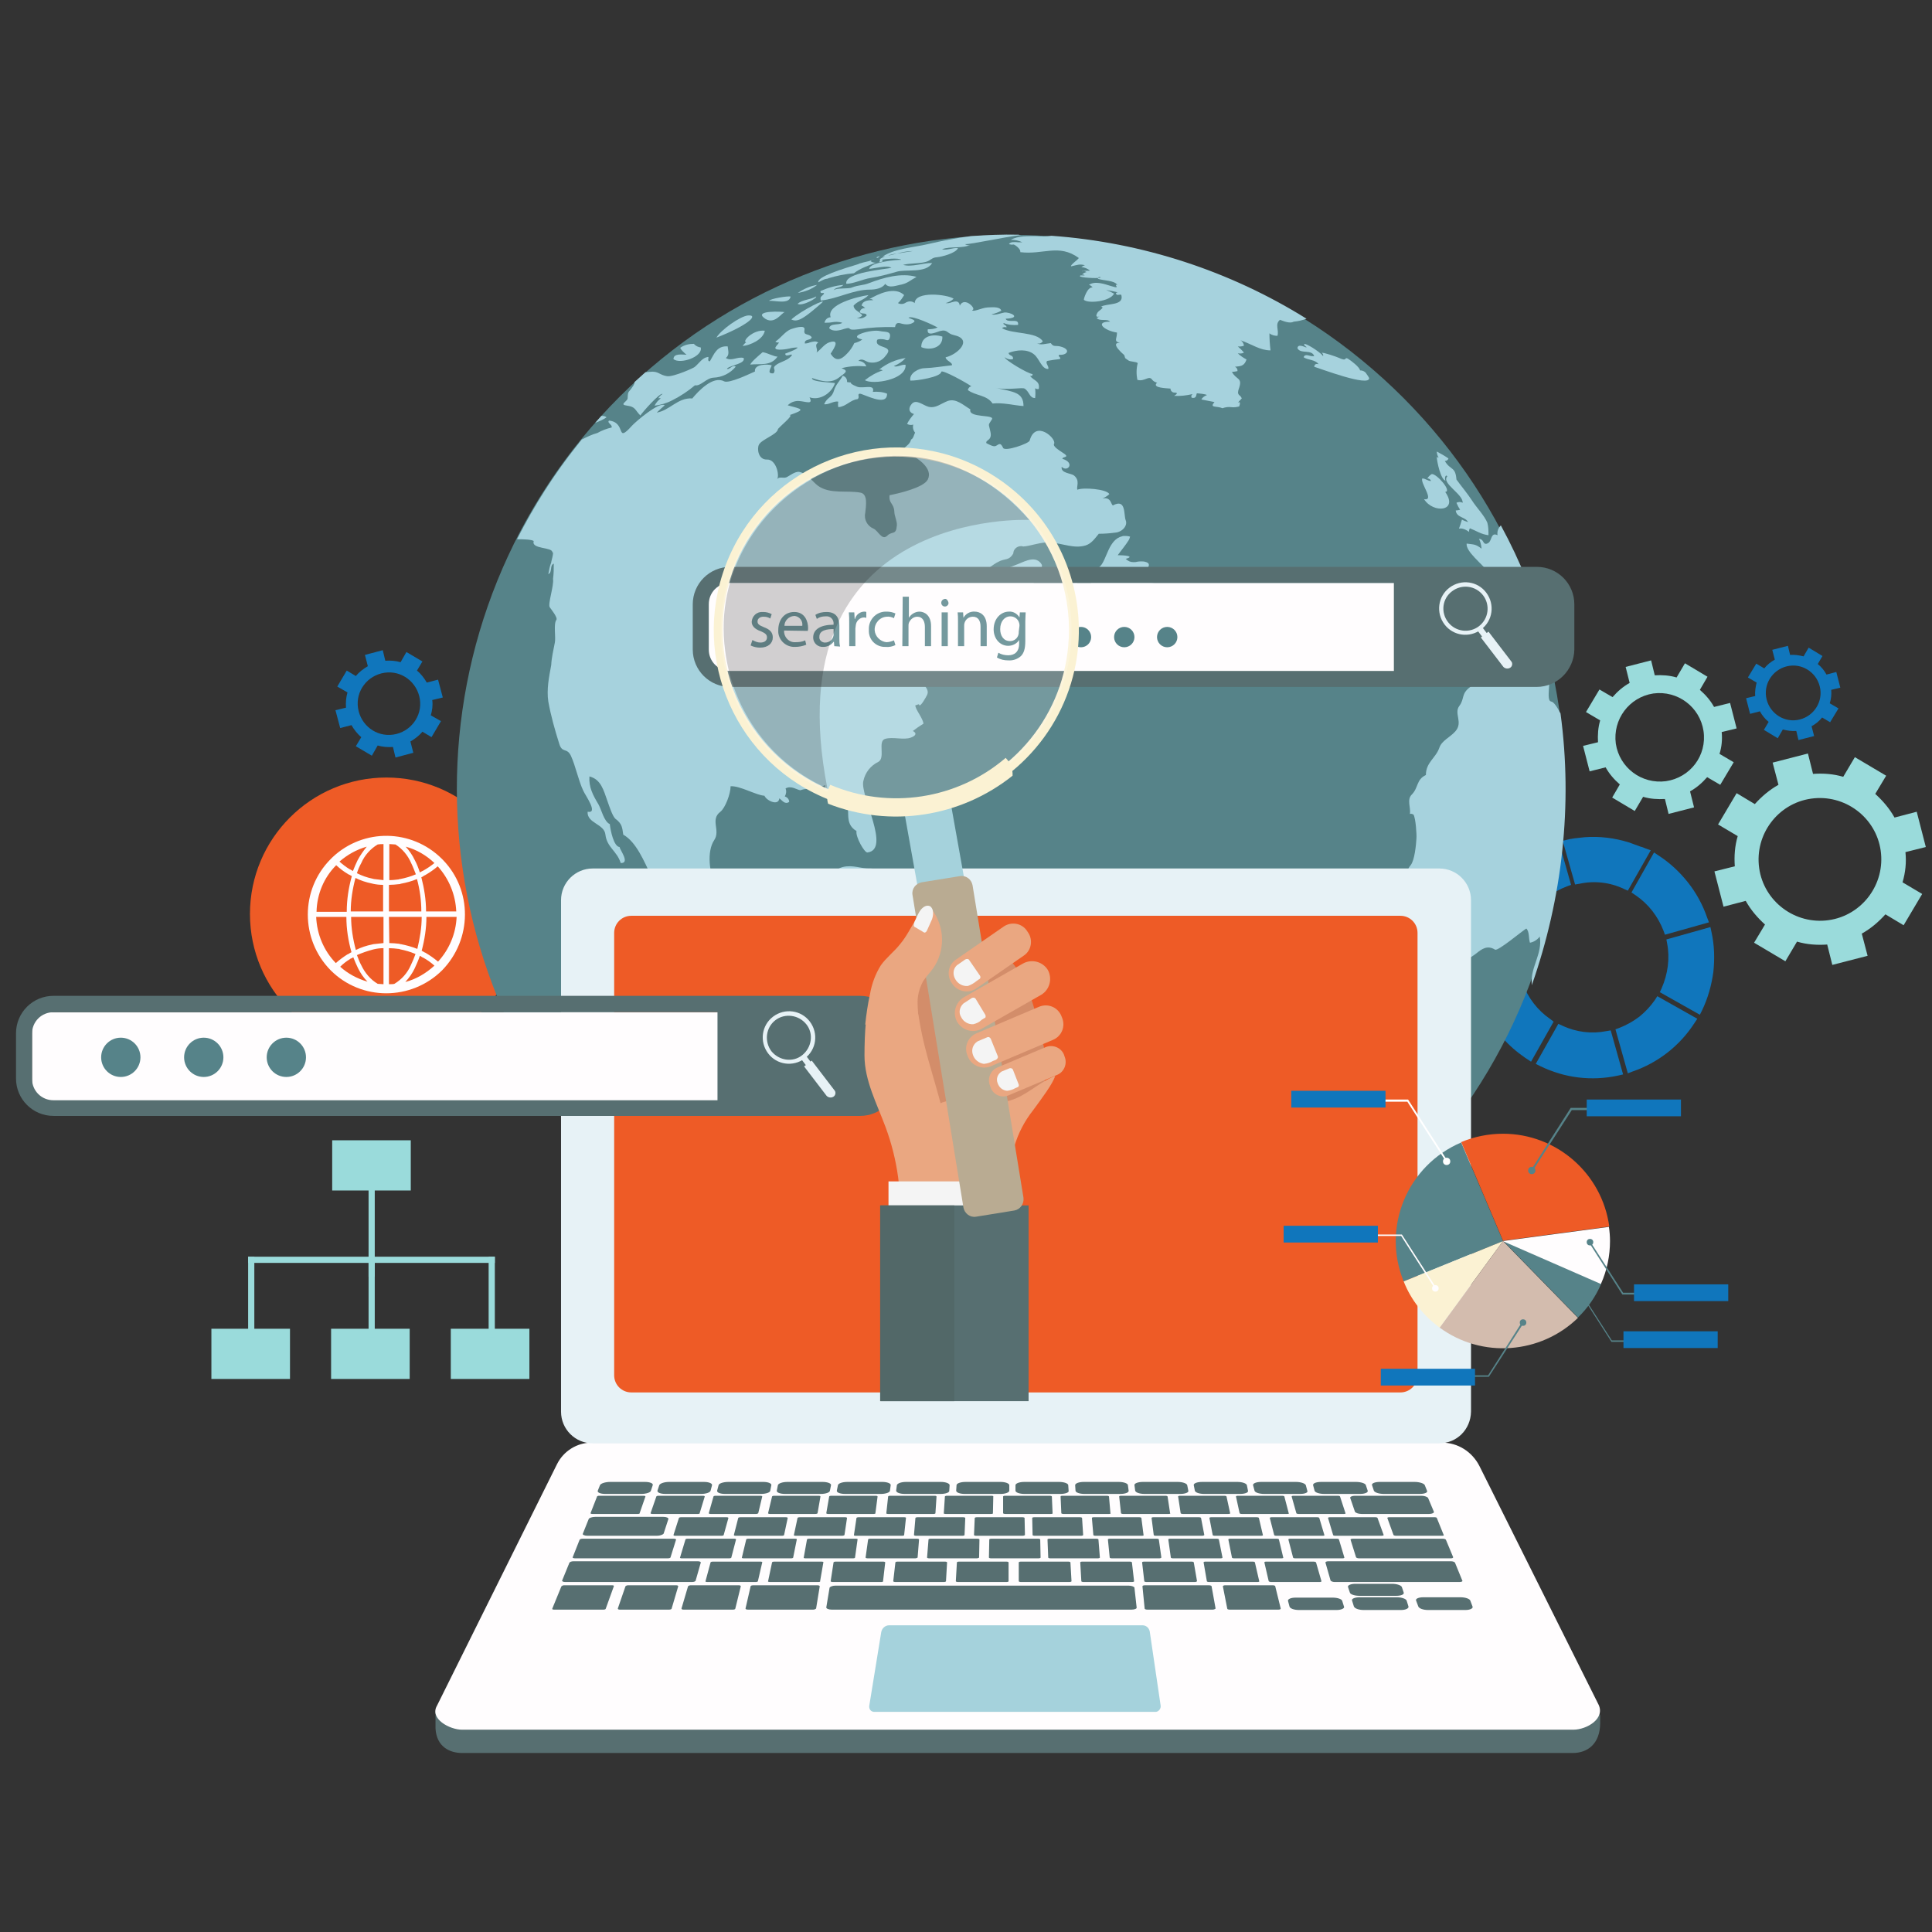 <?xml version="1.0" encoding="utf-8"?>
<!-- Generator: Adobe Illustrator 24.2.1, SVG Export Plug-In . SVG Version: 6.00 Build 0)  -->
<svg version="1.1" id="application-development-1" xmlns="http://www.w3.org/2000/svg" xmlns:xlink="http://www.w3.org/1999/xlink"
	 x="0px" y="0px" viewBox="0 0 531 531" style="enable-background:new 0 0 531 531;" xml:space="preserve">
<rect x="0" y="0" width="531" height="531" fill="#333333" stroke="none"/>
<style type="text/css">
	.st0{display:none;}
	.st1{display:inline;fill:#618697;}
	.st2{fill:#EE5B26;}
	.st3{fill:#FFFDFE;}
	.st4{fill:#1076BC;}
	.st5{fill:#9ADBDB;}
	.st6{fill:#568389;}
	.st7{fill:#A6D2DD;}
	.st8{fill:#576F71;}
	.st9{fill:#E7F2F6;}
	.st10{fill:#A5D2DC;}
	.st11{fill:#D38D6A;}
	.st12{fill:#EAA781;}
	.st13{fill:#F4F4F4;}
	.st14{fill:#526868;}
	.st15{fill:#FBF2D3;}
	.st16{fill:#B9AB92;}
	.st17{opacity:0.18;fill:#FFFFFF;enable-background:new    ;}
	.st18{opacity:0.18;enable-background:new    ;}
	.st19{fill:#D3BCAE;}
	.st20{fill:#FFFFFF;}
</style>
<g id="Layer_1_1_" class="st0">
	<rect id="Rectangle_191" x="-44.9" y="-46.1" class="st1" width="644.2" height="644.2"/>
</g>
<g id="Layer_2_1_">
	<circle id="Ellipse_41" class="st2" cx="106.2" cy="251.2" r="37.5"/>
	<path id="Path_608" class="st3" d="M121.7,236.3c-0.1-0.1-0.2-0.2-0.3-0.3l0,0c-8.3-8.2-21.5-8.4-30-0.4c-0.1,0.1-0.2,0.2-0.3,0.3
		l-0.2,0.2c-8.4,8.4-8.4,22.1,0,30.6c8.4,8.4,22.1,8.4,30.6,0C129.8,258.2,129.9,244.7,121.7,236.3L121.7,236.3z M86.9,252h8.3
		c0,3.3,0.5,6.5,1.4,9.7c-0.2,0.1-0.5,0.3-0.7,0.4c-0.1,0.1-0.3,0.2-0.4,0.2c-1.1,0.7-2.2,1.5-3.2,2.4C89,261.3,87.1,256.8,86.9,252
		L86.9,252z M92.4,237.8c1,0.9,2,1.7,3.2,2.4c0.1,0.1,0.3,0.2,0.4,0.2c0.2,0.1,0.5,0.3,0.7,0.4c-0.9,3.2-1.4,6.5-1.4,9.8h-8.3
		C87.1,245.8,89,241.2,92.4,237.8L92.4,237.8z M113,237.2c0.5,1,0.9,2.1,1.3,3.1c-1.4,0.6-2.8,1-4.3,1.3c-0.1,0-0.3,0-0.4,0.1
		c-0.9,0.1-1.7,0.2-2.6,0.2V232l0.2,0c0.5,0,1,0.1,1.5,0.1C110.6,233.3,112.1,235.1,113,237.2L113,237.2z M111.5,232.7
		c3,0.8,5.7,2.4,7.9,4.5c-1,0.8-2,1.5-3.1,2.1c-0.1,0.1-0.3,0.1-0.4,0.2c-0.2,0.1-0.4,0.2-0.5,0.3c-0.4-1.2-0.8-2.3-1.4-3.4
		C113.4,235.1,112.5,233.8,111.5,232.7L111.5,232.7z M105.4,250.5h-9c0-3.1,0.5-6.2,1.3-9.2c1.4,0.7,2.9,1.2,4.4,1.5
		c0.2,0,0.3,0.1,0.4,0.1c0.9,0.2,1.9,0.3,2.8,0.3V250.5L105.4,250.5z M105.4,252v7.2c-0.9,0.1-1.9,0.2-2.8,0.3
		c-0.1,0-0.3,0.1-0.4,0.1c-1.5,0.3-3,0.8-4.4,1.5c-0.8-3-1.3-6.1-1.3-9.1H105.4z M106.9,252h9c0,3-0.5,5.9-1.2,8.8
		c-1.5-0.6-3-1-4.5-1.3c-0.1,0-0.3,0-0.4-0.1c-0.9-0.1-1.9-0.2-2.8-0.2L106.9,252L106.9,252z M106.9,250.5v-7.3
		c0.9,0,1.9-0.1,2.8-0.2c0.2,0,0.3,0,0.4-0.1c1.6-0.3,3.1-0.7,4.5-1.3c0.8,2.9,1.2,5.9,1.2,8.9H106.9z M105.3,232l0.1,0v9.9
		c-0.9-0.1-1.7-0.2-2.6-0.3c-0.1,0-0.3-0.1-0.4-0.1c-1.5-0.3-2.9-0.8-4.3-1.5c0.3-1,0.7-1.9,1.2-2.8c0.9-2.1,2.5-3.9,4.5-5.1
		C104.3,232,104.8,232,105.3,232L105.3,232z M98.3,236.4c-0.5,1-0.9,2-1.3,3c-0.2-0.1-0.3-0.2-0.5-0.3c-0.1-0.1-0.2-0.1-0.4-0.2
		c-1-0.6-1.9-1.3-2.8-2.1c2.2-1.9,4.7-3.3,7.5-4.1C99.9,233.8,99,235.1,98.3,236.4L98.3,236.4z M96.2,263.6c0.1-0.1,0.2-0.2,0.4-0.2
		c0.2-0.1,0.3-0.2,0.5-0.3c0.4,1,0.8,2,1.3,3c0.7,1.4,1.5,2.6,2.6,3.7c-2.8-0.8-5.4-2.2-7.5-4.1C94.3,264.9,95.2,264.2,96.2,263.6
		L96.2,263.6z M99.3,265.3c-0.5-0.9-0.8-1.8-1.2-2.8c1.4-0.6,2.8-1.1,4.3-1.5c0.1,0,0.3-0.1,0.4-0.1c0.9-0.2,1.7-0.3,2.6-0.3v9.9
		l-0.1,0c-0.5,0-1-0.1-1.5-0.1C101.8,269.2,100.3,267.4,99.3,265.3L99.3,265.3z M107.1,270.5l-0.2,0v-9.9c0.9,0,1.8,0.1,2.6,0.2
		c0.1,0,0.3,0,0.4,0.1c1.5,0.3,2.9,0.7,4.3,1.3c-0.4,1.1-0.8,2.1-1.3,3.1c-0.9,2.1-2.5,3.9-4.5,5.1
		C108.1,270.5,107.6,270.5,107.1,270.5L107.1,270.5z M114,266.1c0.5-1.1,1-2.2,1.4-3.4c0.2,0.1,0.4,0.2,0.5,0.3
		c0.1,0.1,0.2,0.1,0.4,0.2c1.1,0.6,2.1,1.3,3.1,2.2c-2.3,2.1-5,3.7-8,4.5C112.5,268.7,113.4,267.4,114,266.1L114,266.1z M117,261.9
		c-0.1-0.1-0.3-0.1-0.4-0.2c-0.2-0.1-0.5-0.3-0.7-0.4c0.8-3,1.3-6.2,1.3-9.3h8.3c-0.2,4.6-2,8.9-5.1,12.3
		C119.3,263.4,118.2,262.6,117,261.9L117,261.9z M117.1,250.5c0-3.2-0.5-6.3-1.3-9.4c0.3-0.1,0.5-0.2,0.7-0.4
		c0.1-0.1,0.3-0.1,0.4-0.2c1.2-0.7,2.4-1.5,3.4-2.4c3.1,3.4,4.9,7.8,5.1,12.4H117.1z"/>
</g>
<g id="Layer_3_1_">
	<g id="Group_424">
		<g id="Group_423">
			<path id="Path_609" class="st4" d="M426.4,231.8c-0.2,0.1-0.4,0.2-0.6,0.2c-0.4,0.2-0.9,0.4-1.4,0.6c-5.1,2.3-9.5,5.7-12.9,10.1
				c-0.4,0.5-0.8,1-1.1,1.5c-0.1,0.2-0.3,0.4-0.4,0.6l-0.8,1.2l11,6.2l0.7-1c2.4-3.5,5.8-6.1,9.8-7.6l1.1-0.4l-3.4-12L426.4,231.8
				L426.4,231.8z"/>
			<path id="Path_610" class="st4" d="M446.3,244.3l1.1,0.5l6.3-11.1l-1.4-0.5c-0.5-0.2-0.9-0.4-1.4-0.5c-1.1-0.4-2.2-0.8-3.3-1.2
				c-3.9-1.2-8-1.7-12-1.4c-0.9,0.1-1.9,0.2-2.8,0.3c-0.4,0.1-0.8,0.1-1.2,0.2l-0.1,0l-2,0.5l3.4,12l1.2-0.2
				C438.2,242,442.5,242.5,446.3,244.3z"/>
			<path id="Path_611" class="st4" d="M417.6,267c-0.8-4.1-0.3-8.4,1.4-12.3l0.5-1.1l-11.2-6.3l-0.5,1.4c-0.2,0.4-0.3,0.9-0.5,1.4
				c-0.4,1-0.8,2.1-1.2,3.2c-1.3,3.9-1.7,8.1-1.4,12.2c0.1,0.9,0.2,1.9,0.3,2.8c0.1,0.4,0.1,0.8,0.1,1.2l0,0.1l0.5,1.9l12.1-3.4
				L417.6,267z"/>
			<path id="Path_612" class="st4" d="M426.1,280.1c-3.5-2.4-6.1-5.8-7.6-9.8l-0.4-1.1l-12.1,3.4l0.5,1.9l0,0.1
				c0.1,0.2,0.2,0.4,0.3,0.6c0.2,0.4,0.4,0.9,0.6,1.4c2.3,5.1,5.7,9.5,10.1,12.9c0.5,0.4,1,0.7,1.5,1.1c0.2,0.1,0.4,0.3,0.6,0.4
				l1.2,0.8l6.2-11L426.1,280.1z"/>
			<path id="Path_613" class="st4" d="M449.6,246.1c3.5,2.4,6.1,5.8,7.6,9.7l0.4,1.1l12.1-3.4l-0.5-1.3c-1.2-3.5-3-6.8-5.3-9.7
				c-2.3-2.9-5-5.4-8.1-7.4l-1.2-0.8l-6.2,11L449.6,246.1z"/>
			<path id="Path_614" class="st4" d="M458.2,259.3c0.8,4.1,0.2,8.4-1.5,12.3l-0.5,1.1l11,6.2l0.6-1.2c1.6-3.3,2.6-6.9,3.1-10.5
				c0.4-3.7,0.3-7.4-0.5-11l-0.3-1.4l-12.1,3.4L458.2,259.3z"/>
			<path id="Path_615" class="st4" d="M429.4,281.9l-1.1-0.5l-6.2,11l1.2,0.6c6.7,3.3,14.2,4.2,21.5,2.6l1.3-0.3l-3.4-12.1l-1.2,0.2
				C437.5,284.2,433.2,283.7,429.4,281.9z"/>
			<path id="Path_616" class="st4" d="M454.8,274.9c-1.2,1.7-2.6,3.2-4.2,4.5c-1.7,1.3-3.5,2.3-5.5,3.1l-1.1,0.4l3.4,12.1l1.3-0.5
				c7-2.4,13-7.1,17-13.3l0.8-1.2l-11-6.2L454.8,274.9z"/>
		</g>
	</g>
	<path id="Path_617" class="st5" d="M473.2,201.2l4.1-1l-1.8-7l-4.4,1.1c-1-1.8-2.3-3.3-3.9-4.7l2.1-3.6l-6.2-3.7l-2.3,3.9
		c-2-0.6-4-0.7-6-0.6l-1-4.1l-7,1.8l1.1,4.4c-1.8,1-3.3,2.3-4.7,3.9l-3.6-2.1l-3.7,6.2l3.9,2.3c-0.6,2-0.7,4-0.6,6l-4.1,1l1.8,7
		l4.4-1.1c1,1.8,2.3,3.3,3.9,4.7l-2.1,3.6l6.2,3.7l2.3-3.9c2,0.6,4,0.7,6,0.6l1,4.1l7-1.8l-1.1-4.4c1.8-1,3.3-2.3,4.7-3.9l3.6,2.1
		l3.7-6.2l-3.9-2.3C473.2,205.3,473.4,203.3,473.2,201.2z M457.9,214.7c-6.7,0.9-12.8-3.7-13.8-10.3c-0.9-6.7,3.7-12.8,10.3-13.8
		c6.7-0.9,12.8,3.7,13.8,10.3C469.2,207.6,464.6,213.7,457.9,214.7C457.9,214.7,457.9,214.7,457.9,214.7L457.9,214.7z"/>
	<path id="Path_618" class="st5" d="M523.7,234.2l5.6-1.4l-2.5-9.7l-6.1,1.6c-1.4-2.5-3.2-4.6-5.3-6.5l3-5l-8.6-5.1l-3.2,5.4
		c-2.7-0.8-5.5-1-8.3-0.8l-1.4-5.6l-9.7,2.5l1.6,6.1c-2.5,1.4-4.6,3.2-6.5,5.3l-5-3l-5.1,8.6l5.4,3.2c-0.8,2.7-1,5.5-0.8,8.3
		l-5.6,1.4l2.5,9.7l6.1-1.6c1.4,2.5,3.2,4.6,5.3,6.5l-3,5l8.6,5.1l3.2-5.4c2.7,0.8,5.5,1,8.3,0.8l1.4,5.6l9.7-2.5l-1.6-6.1
		c2.5-1.4,4.6-3.2,6.5-5.3l5,3l5.1-8.6l-5.4-3.2C523.7,239.8,524,237,523.7,234.2z M502.6,252.9c-9.2,1.3-17.8-5.1-19.1-14.3
		c-1.3-9.2,5.1-17.8,14.3-19.1s17.8,5.1,19.1,14.3c0,0,0,0,0,0C518.2,243,511.8,251.6,502.6,252.9L502.6,252.9z"/>
	<path id="Path_619" class="st4" d="M118.8,192.4l2.9-0.7l-1.3-4.9l-3.1,0.8c-0.7-1.2-1.6-2.4-2.7-3.3l1.5-2.5l-4.4-2.6l-1.6,2.8
		c-1.4-0.4-2.8-0.5-4.2-0.4l-0.7-2.9l-4.9,1.3l0.8,3.1c-1.2,0.7-2.4,1.6-3.3,2.7l-2.5-1.5l-2.6,4.4l2.8,1.6
		c-0.4,1.4-0.5,2.8-0.4,4.2l-2.9,0.7l1.3,4.9l3.1-0.8c0.7,1.2,1.6,2.4,2.7,3.3l-1.5,2.5l4.4,2.6l1.6-2.8c1.4,0.4,2.8,0.5,4.2,0.4
		l0.7,2.9l4.9-1.3l-0.8-3.1c1.2-0.7,2.4-1.6,3.3-2.7l2.5,1.5l2.6-4.4l-2.8-1.6C118.8,195.3,119,193.8,118.8,192.4z M108.1,201.9
		c-4.7,0.7-9-2.6-9.7-7.3s2.6-9,7.3-9.7c4.7-0.7,9,2.6,9.7,7.3c0,0,0,0,0,0C116.1,196.9,112.8,201.2,108.1,201.9z"/>
	<path id="Path_620" class="st4" d="M503.3,189.6l2.5-0.6l-1.1-4.3l-2.7,0.7c-0.6-1.1-1.4-2.1-2.4-2.9l1.3-2.2l-3.8-2.3l-1.4,2.4
		c-1.2-0.3-2.5-0.5-3.7-0.4l-0.6-2.5l-4.3,1.1l0.7,2.7c-1.1,0.6-2.1,1.4-2.9,2.4l-2.2-1.3l-2.3,3.8l2.4,1.4
		c-0.3,1.2-0.5,2.5-0.4,3.7l-2.5,0.6l1.1,4.3l2.7-0.7c0.6,1.1,1.4,2.1,2.4,2.9l-1.3,2.2l3.8,2.3l1.4-2.4c1.2,0.3,2.5,0.5,3.7,0.4
		l0.6,2.5l4.3-1.1l-0.7-2.7c1.1-0.6,2.1-1.4,2.9-2.4l2.2,1.3l2.3-3.8l-2.4-1.4C503.3,192.1,503.4,190.8,503.3,189.6z M493.9,197.9
		c-4.1,0.6-7.9-2.3-8.5-6.4c-0.6-4.1,2.3-7.9,6.4-8.5c4.1-0.6,7.9,2.3,8.5,6.4c0,0,0,0,0,0C500.9,193.5,498,197.3,493.9,197.9
		C493.9,197.9,493.9,197.9,493.9,197.9L493.9,197.9z"/>
	<rect id="Rectangle_192" x="91.3" y="313.4" class="st5" width="21.6" height="13.8"/>
	<rect id="Rectangle_193" x="58.1" y="365.2" class="st5" width="21.6" height="13.8"/>
	<rect id="Rectangle_194" x="91" y="365.2" class="st5" width="21.6" height="13.8"/>
	<rect id="Rectangle_195" x="123.9" y="365.2" class="st5" width="21.6" height="13.8"/>
	<rect id="Rectangle_196" x="101.3" y="315.3" class="st5" width="1.7" height="35.6"/>
	<rect id="Rectangle_197" x="68.2" y="345.4" class="st5" width="1.7" height="22.2"/>
	<rect id="Rectangle_198" x="101.3" y="345.4" class="st5" width="1.7" height="22.2"/>
	<rect id="Rectangle_199" x="134.3" y="345.4" class="st5" width="1.7" height="22.2"/>
	<rect id="Rectangle_200" x="68.2" y="345.4" class="st5" width="67.8" height="1.7"/>
</g>
<g id="Layer_4_1_">
	<g id="Group_462">
		<path id="Path_621" class="st6" d="M390.7,319.1c-56.5,62.3-152.8,67.1-215.1,10.6S108.5,177,165,114.6
			c56.5-62.3,152.8-67.1,215.1-10.6C442.4,160.5,447.2,256.8,390.7,319.1C390.7,319.1,390.7,319.1,390.7,319.1"/>
		<g id="Group_461">
			<g id="Group_460">
				<g id="Group_425">
					<path id="Path_622" class="st7" d="M231.3,269.5c0.3-1.3,1.8-7.1,0.7-8c-2.1-1.6-3-3.3-6.6-3.2c-2.5,0.2-5,0.2-7.5,0
						c2.4-4.8,1.5-8.8,4.4-13.5c2.3-3.7-7.1-2-8.3-1.7c-2.1,0.6-1.6,1.6-2,3.6c-0.2,1.4-2.2,2.8-1.9,4c-1-0.2-2.1-0.2-3.1,0
						c-1.6,0.2-3.1,0.3-4.1-0.5c-1.8-1.4-3.1,0.8-4.4-1.6c-0.8-1.5-0.7-3.8-1.6-5.2c-2-3.1-2.7-9.4-0.6-12.5
						c1.8-2.7-1.2-5.6,1.7-7.8c1.3-1,2.8-4.9,2.8-7c2.5-0.2,7.1,2.5,9.3,2.6c0.6,1.4,3.9,2.9,4.1,0.7c0.8,0.6,1.5,1.8,2.7,1
						c0-0.7-0.5-1.3-1.2-1.5c0.4-0.7,0.5-1.5,0.2-2.2c1.6-0.9,3.1,0.4,4.1,0.5c1-0.4,2.2-0.5,3.2-0.1c0.8,0.2,2.8-1.1,3.6-1.3
						c-0.3,1.9,0.7,3.2,1.8,2.4c1.9-1.4,2.3,0.7,3.6,2c2,1.9-0.6,6,3.2,8.2c-0.3,1.6,2.2,6,3,5.9c6.6-0.8-2.2-15.8-1.1-19.7
						c0.5-2.3,2-4.2,4.1-5.2c2-1.1-0.2-5.6,1.8-6.3c2.1-0.7,5.2,0.4,7.2-0.4c1.1-0.4,1.8-1.1,0.5-1.8c0.9-0.7,1.9-1.4,2.9-2
						c-0.1-1.5-2.4-4.1-2.2-5.1c0.3,0.1,1.1-0.5,1-0.1c0.3,0.9,2-2.3,2.1-2.5c1.2-2-1.8-3.2-1.4-4.9c1,0.2,3.7,1.1,4.4-0.4
						c0.6-1.5-1.2-9-2-8.9c2.5-2.9,8.9,5,11.2,2.7c2,0.2,2.9,0.4,2.9-1.7c-0.8-0.9-2.1,0-2.7-1.2c0.3-2.2,1.9-3.1,4.2-3.8
						c0.9-0.3,1-1.7,1.4-2.5c1.3-0.1,2.2-1,3.5-1.4c3.4-1.3,1-1,2.1-1.5c0.2,0,5.7-0.5,5.4-1c0.5,1-3.9,2.2-3.6,4.3
						c0.4,3.1,4-0.8,5.8-1.2c1.7-3.4,5.9-1.6,9.5-2.4c0.3-1-0.9-0.5-0.7-1.5c1.3,0.3,2.7-0.2,3.6-1.2c0.5-0.7,0.3-1.4-1.4-1.2
						c0-0.8-1.6-7.5-4-4.5c-1.2,1.5,0.9,4.6,0.9,6.3c-1-0.3-2.1-0.3-3.1-0.2c-0.7,0.1-1.5,0.1-2.2,0c-0.7-1.1-1.1-1-2.3-1.5
						c-0.9-0.4-1.9-3-2.3-2.9c0.5-0.7,0.9-1.4,1.2-2.2c-1.2-0.3-2.5-0.6-3.7-0.7c1.8,0.1,6.8-1.1,4.3-3.3c-1.8-1.6-4.6,0.2-6.6,0.9
						c-2,0.7-3.9,1.7-5.6,2.9c-0.5,0.4-2.8,0.2-3.8,0.5c0-1.3,3.6-3.8,4.7-4.3c1.8-1,2.9-0.2,4.1-2.3c0-1.1,1-2,2.1-2
						c0.2,0,0.4,0,0.6,0.1c2-0.1,5-1.3,7.2-1.1c3.8,0.2,6.7,1.8,10,0.8c1.6-0.5,2.6-2,3.6-3.2c1.5,0,2.9-0.1,4.4-0.3
						c2-0.1,3.6-1.9,3-3.4c-0.6-1.4,0.2-6.1-3.5-4.1c-0.6-0.1-0.4-2.4-2.9-1.9c0.7-0.3,1.4-0.7,1.9-1.2c-0.7-1.4-7.3-1.9-8.8-1.2
						c-0.3-0.9,0.8-2.5-0.9-3.9c-0.9-0.7-3.7-0.6-3.4-2.4c1.6,1.6,3.8-1.1,0.2-2.2c-0.1-0.7,2.5-0.2-0.1-1.8
						c-0.6-0.4-2.6-1.6-2.2-2.3c0.8-1.4-5.1-6.8-6.7-0.9c-0.2,0.8-6.8,3.1-7.3,2c-0.8-1.8-1.3-0.8-2.1-0.5c-0.6,0.2-1.5-0.3-2.5-0.8
						c-0.3-1,1.7-0.6,1.1-3.2c-0.5-2.4-0.7-1.5,0.4-3.3c1-1.5-6.6-0.3-5.9-2.8c-1.9-1.1-3.9-3.1-6.2-2.3c-1.9,0.7-3.3,2.1-5.3,1.6
						c-1.5-0.4-3.4-2.2-4.6-0.8c-0.9,1-1,2.3,0.6,2.8c-0.7,0.8-1.4,1.7-1.9,2.7c0.5,0.3,1.1,0.4,1.7,0.2c-0.2,0.8,0,1.6,0.5,2.2
						c-0.3,0.6-0.5,1.7-1.1,1.9c-0.5,2.3-3.8,2.2-0.5,3.9c2.5,1.3,6.6,4.1,5.1,7.1c-1.1,2.2-7.9,3.8-10.5,4.3
						c-0.3,2.3,1.2,2.2,1.3,4.5c0,1.2,0.8,2.6,0.7,3.8c-0.2,2.8-1.3,1.5-2.6,2.8c-1.5,1.5-2.5-1.3-3.8-1.9c-1.7-0.7-2.7-2.5-2.3-4.3
						c0.2-1.9,0.8-5.2-1.3-5.6c-3.7-0.7-8.4,0.5-11.7-1.9c-1.6-1.2-2.8-3.3-5.1-3.8c-1.2-0.2-2.7,1.1-3.6,1.5
						c-0.8,0.3-2-0.3-2.5,0.5c0.7-1.1-0.3-5.5-2.8-5.4c-2.4,0.1-2.8-3-2.2-4.1c0.7-1.4,5-2.8,5.2-4.2c0.1-0.5,4.6-4,3.2-3.9
						c4.5-1.6,3.6-1.6-0.5-2.7c0.8-0.8,1.8-1.2,2.9-1.2c2.1,0.1,4.2,1.2,3.1-1c2.9,1,6.1-1.2,7-3.9c-0.7-0.2-6.7-0.3-6.3-1.4
						c2.4,0.8,5,1.6,7.2,0c1.8-1.4,3.1-1.9,0.9-2.7c2.2-0.6,4.5-0.7,6.8-0.5c-0.3-0.9-1.2-1.5-2.2-1.5c1.1-1,2.1,0.3,3.1,0.4
						c1.7,0.3,3.4-0.4,4.4-1.8c2.8-3.1-3.3-1.8-2.3-4.4c0.3-0.3,1.6-0.2,2-0.1c0.7,0.2,1.3,0.5,1.5-0.7c0.3-1.7-1.4-1.3-2.7-1.6
						c-2.2-0.6-9.4,1.4-4.9,2.3c-0.6,0.5-1.4,0.8-2.2,1c-0.5,1.1-1.2,2.1-2,2.9c-1.6,1.7-3.1,2.3-4.5,0c0.2-0.4,3.2-4.3-0.4-3.1
						c-1.4,0.5-2.3,2-3.5,2.8c0.6-0.9-0.8-2.1,0.5-2.7c-0.6-0.6-1.5-0.3-2.3-0.1c-0.4,0.2-0.9,0.3-1.4,0.3c-0.1-1.4,1.6-0.7,1.9-1.7
						c-0.8-1.2-2.3-0.3-2-2c0.4-1.7-3.2-0.4-3.8-0.2c-1.6,0.7-2.6,2.3-4.2,3.4c0.3,0.2,0.6,0.3,1,0.2c-0.2,0.7-2.2,1.9,0.1,2
						c0.9,0,1.8-0.1,2.7-0.3c0.8-0.2,1.5-0.3,2.3-0.3c0,0.5-3.2,1.6-3.4,1.7c0.1,0.7,0.6,0.5,1.1,0.4c0.3-0.1,0.5-0.2,0.8-0.1
						c-0.7,1.4-3,1.9-4.1,2.6c-1.8,1.2-0.1,1.2-1,2.5c-2,0.2-0.7-1.4-0.5-2.2c-1.3-0.4-4.9-0.3-4.6,1.7c-1.4,0.6-7.1,3.4-8.5,2.7
						c-3-1.6-7,2.6-8.8,4.8c0,0,0-0.1,0-0.1c-4-0.2-6.1,3.3-9.7,3.9c0.7-0.7,1.4-1.3,2.2-2c-1.5-1.1-8,4.5-9,5.6
						c-4.6,5.1-1.4-0.9-6.3-1.4c-0.7,0.6,1,1.1,0.7,1.9c-1.3,0.3-2.7,0.8-3.9,1.5c-1.5,0.4-2.9,1.1-4.3,1.8c-0.3,0.4-0.7,0.8-1,1.3
						c-0.1,0.1-0.2,0.2-0.2,0.2c-6.4,8-11.9,16.7-16.6,25.9c2,0,4.1,0.1,4.6,0.5c-0.8,2.3,5.2,1.6,5.1,3.1c0.6-0.3-0.4,2.8-0.3,2.8
						c-0.4,1-0.6,2.1-0.8,3.2c1.2-0.5,0.3-2.4,1.5-2.9c0,1.4,0,2.8-0.2,4.2c0.3,1.8-1.5,7-0.9,7.8c0.4,0.6,2.3,2.9,1.8,3.5
						c-0.8,1.1-0.1,4.8-0.4,6.2c-0.4,2.1-0.9,4.1-1,6.2c-0.6,3.2-1.3,6.7-0.8,10c0.7,3.9,1.8,7.8,3,11.6c0.8,2.7,2.1,1,3.2,3.3
						c1.3,2.8,2,6.6,3.4,9.6c0.5,1.2,4.3,6.4,1.2,5.8c-0.2,3.2,4.6,3.3,4.9,6.3c0.4,3.5,3.2,4.5,4.2,7.8c2.7,0.1-0.3-3.7-0.3-4.4
						c-1.6-0.1-2.5-4.5-2.7-6.3c-1.6-0.7-2.3-4-3.1-5.4c-1.5-2.5-2.7-4.7-2.5-7.7c3.2,0.8,3.9,3.8,5,6.9c0.5,1.4,1.3,3.9,2.1,4.7
						c1.9,1.4,1.9,2.4,2.2,4.4c3.6,2,5.8,7.5,7.5,11c1,2-0.5,3.3,0.6,5.2c1.1,1.8,3.2,2.6,4,4.5c3.6,1.1,6.9,3.6,10,5.3
						c1.7,1.2,3.6,2.1,5.6,2.7c1.6,0.3,2.8-1.1,4.4-1.1c3.1,0,5.9,5.1,8.2,6.7c1,0,9.2,3.4,9.3,2.2c0.4,0,4.2,5.9,5.4,6.6
						c0.3,1.4-1,1.6,0.6,2.8c0.3,0.2,0.5,0.4,0.8,0.6c1.6-0.7,3.3-1.3,5-2C231.6,272.6,231.1,271.1,231.3,269.5"/>
				</g>
				<g id="Group_426">
					<path id="Path_623" class="st7" d="M348.1,320.5c-0.8-2.8-5.4-0.2-7.3-1.5c-1.6-1.1-3.4-3.1-5.5-3c-2.7,0.2-4.6-0.4-7.2-0.9
						c-1.9-0.4-2.5,1.9-4.1,1.9c0.4-2.5-2.4-3.5-5.4-3c-0.9-1.3-2.9-1.1-4.5-0.2c0.2-0.5,0.4-1,0.4-1.5c-1.3-1.1-2.7,0.1-4.2,0
						c-1.3,1.2-2.6,2.6-5,2.7c1-2.9,4-3.6,5.5-6c0.8-1.2-2-2.7-2.4-3.8c-1.4-3.7-1.1-3.2-4.2-5.3c-2.2-1.4-4.7-2.3-7.3-2.5
						c-2.3-0.2-2.5,0.9-4.6,0.1c-1.9-0.8-4-1.2-6.1-1.2c0.8-4.3-4.3-5.2-6.8-4.8c0.5-0.8,1.2-1.4,1.9-2c-0.5-0.6-1.2-1-2-1.2
						c1.1-0.2,0.6-2.2,1-2.9c-2.1-0.3-3.1,3-4.4,1.5c0.4-0.5,1.6,0,1.5-1c-1.8-1.1-5.2-0.5-6.9,0.6c-2.2,1.6-4.3-1.2-6.6-1
						c-2,0.2-2.7,0.7-3.7-1c-0.8-1.1-2.1-1.6-3.4-1.3c-0.6-0.5-0.8-2.9-2.1-2c-0.8,0.5-0.8,1.7,0.4,1.8c-1,1-3,0.5-3.9,1.5
						c-0.5-0.1-1.2-1.6-0.2-1.8c3.9-1-1.4-2.2-2.1-3.5c-0.5-0.9-1.3-1.6-2.2-2c-3.1-1.4-7.6,0.2-10.5,0.5c-0.9-1.3-2.4-2.6-3.5-4
						c-1.7,0.7-3.4,1.3-5,2c0.7,0.4,1.5,0.7,1.2-0.2c0.9,2.2,2.9,0.6,2.9,3.4c0.4,0.8,2.6,1.2,3.2,1.2c0.5,0,1.1,0,1.6,0.2
						c0.9,0.4,1.7,0.9,2.5,1.5c1.3,1,1.2,0.7,3.2,0.7c-0.2-0.8-0.6-1.7-1-2.4c2.1,0,2.1-1.2,4.4-0.7c-0.1,0.9,1.5,3,1,3.6
						c-2,0.5-4.2-0.1-5.6,1.5c-0.6,0.7-0.6,3.3-1.5,3.4c-1.3,0.3-2.2,1.3-2.4,2.6c-0.3-0.5-0.9-0.8-1.5-1c-0.9,0.7,1.3,1.3,0.5,1.9
						c-0.7,0.1-1.2,0.6-1.5,1.2c-0.1,1.4,1.6,2.5,1.7,3.9c0.1,1.5,0.8,5,0.2,6.1c-0.3,0.6-3.7,2.5-2.6,2.6c-1.6,0.1-0.4,1.8-2.2,1.9
						c-1.3-0.3-1.7,0.3-1.3,1.7c-0.2,1.1-3.3,5.3-0.8,6.2c0.8,0.2,1.6,0.2,2.4,0.1c0,2.2-2.5,1.8-3.4,3.3c-0.2,1.5,3,3.2,0.7,3.2
						c0.6,1.2,2.1,1.4,3.2,1.9c0.7,1.1,1.4,2.2,2.3,3.1c1.7,2,3.6,3.8,4.5,6.4c2.5,1.8,3.3,4.8,5.5,6.6c2,1.6,4.2,2.8,6.6,3.7
						c2.5,1,4.9,2.2,7.2,3.5c0.4,1.2,1.7,5.3,0.7,6.3c-0.4,0.4-0.6,8-0.2,8c-0.2,1.8-1.9-0.9-0.3,2c0.3,0.3,0.5,0.8,0.3,1.2
						c0,0.2-1.4,2.6-2.6,1.9c0.1,0.5,0.5,0.8,0.9,1c10.9,1.5,22,1.8,33,0.9c-0.9-0.4-1-1.2-2.5-1c4-0.7,7.4,1.3,11.2-0.6
						c0.9-0.4,2.2-2.1,3.3-2.7c0,0-0.1,0.1-0.1,0.1c2.2,0.1,7.3-3.9,7.4-5.7c0.4-4.4,7.1-5,9-8.1c4.7-0.6,7,1,10.2-1.8
						c2.6-2.3,3.4-4.7,5.1-7.2c1.1-1.6-1.8-5.4-0.8-7.3c2.2-0.6,5.7-1,6.7-2.9C344,329.4,349.4,325.1,348.1,320.5z"/>
				</g>
				<g id="Group_427">
					<path id="Path_624" class="st7" d="M172.4,111.5c2.3,0.3,2.1,1.2,3.6,2.7c0.3-0.6,5.5-6.5,6.1-5.9c-0.5,0.3-0.9,0.7-1.2,1.2
						c0.2-0.1,0.5-0.1,0.7,0c-0.7,0.5-1.3,1.2-1.7,2c1.7-0.2,3.4-0.7,4.9-1.5c2.2-1.1,4.3-2.5,6.2-4.1c1.6,0.3,3.1-2,5.1-2.1
						c2.4-0.1,4.6-1.2,6.1-3c-0.8-0.8-1.9,1.1-2.4,0.5c1.1-1,5.1-1.3,4.6-2.9c-1.7-0.5-3.3,1-4.9,0c1.1-0.9,0.6-2,0.5-3.2
						c-3-0.2-3.7,2.1-4.9,4.1c-0.9,0-0.1-1.2-0.5-1.2c-1.6,0.2-2.4,1.7-3.6,2.7c0,0.2-5.8,2.8-7.6,2.6c-2.2-0.3-2.4-1.5-4.8-1.2
						c-0.4,0-0.8,0.1-1.2,0.1c-1,0.9-2,1.8-3,2.7c0,0.4-0.2,0.8-0.4,1.1c-1.3,2-1.4,1.1-1.5,3.4C172.4,110.4,170,111.2,172.4,111.5z
						"/>
				</g>
				<g id="Group_428">
					<path id="Path_625" class="st7" d="M165.3,114.3c-0.5,0.6-1.2,1.3-1.7,1.9c1.1-0.4,2.1-0.8,3.1-1.5
						C166.4,114.4,165.9,114.3,165.3,114.3z"/>
				</g>
				<g id="Group_429">
					<path id="Path_626" class="st7" d="M422.4,174.4c0.1-1.4-0.1-2.8-0.7-4.1C421,171.7,421.3,173.3,422.4,174.4z"/>
				</g>
				<g id="Group_430">
					<path id="Path_627" class="st7" d="M397.3,132.1c-0.3-0.4-0.1-1.9,0.5-1.2c-1.8,1.9,4.4,4.9,4.2,7.3c-0.5-0.3-1.2-0.3-1.7,0
						c0.3,0.7,0.6,1.3,1,1.9c-0.4,0.1-0.8,0.2-1.2,0.2c0.2,2,2.6,1.7,3.4,3.2c-0.6-0.2-1.2-0.4-1.7-0.7c-1.2,4.5-1.4,1,2,3.4
						c-0.1-0.3,0-0.7,0.2-1c1.8,0.7,2.9,1.6,5.1,1.9c0-1.1,0-2.3-0.3-3.4c-0.8-2-3-4.2-4.2-6.1c-1.3-2-3-4-4.3-5.8
						c-0.3-3.7-1.6-2.4-3.2-5.1c0.5,0,0.9-0.3,1-0.7c-1-0.7-2.1-1.3-3.2-1.9c0,0.6,0.2,1.2,0.5,1.7c-0.2-0.1-0.3-0.1-0.5-0.2
						C394.9,126.8,396,131.9,397.3,132.1z"/>
				</g>
				<g id="Group_431">
					<path id="Path_628" class="st7" d="M428.9,196.1c-0.9-1.7-1.8-3.2-2.6-3.3c-1.9-0.4,1.3-8.8-2.3-9.1c-1,0.9-3.3-0.1-4.5-0.5
						c-1.8-0.5-3.7,0.1-4.9,1.5c0.2,0.6-6,1.7-7.3-1c-0.8-1.7,2.5-1.6,3.2-1.5c2.8,0.2,2.4-2.2,3.6-4c0.8-1.1,0-1.5-0.6-2.7
						c0.5-1.1,0.9-2.2,1.2-3.4c3.9,0.5,0.5-3.8,2.2-4.9c0.8,0.8,1.7,1.5,2.7,1.9c0.3-0.8,0.8-1.4,1.5-2c1.9,2.5,2.5,5.8,3.9,8.5
						c0,0,0,0.1,0.1,0.1c-3-10.9-7.2-21.4-12.6-31.3c-0.7,0.7-1.1,1.7-0.9,2.7c-1.9-0.9-1.5,1.4-2.5,2.1c-0.9,0.6-1.2,0.1-1.5-0.4
						c-0.2-0.4-0.6-0.7-1.1-0.7c0.4,0.8,0.6,1.7,0.7,2.7c-1.7-1.3-2-1.1-4.1-1.4c-0.3,2.2,4.4,5.7,5.7,7.6c0.9,1.3,2.1,5.9,1.2,7.5
						c-2.3-1.7-9.3-4.3-11.2-2.4c-0.3,1.2,1.4,5.7,1.6,7.1c0.1,2-0.1,3.9-0.6,5.8c3.4,1.9-0.9,5.9,4.9,4.9c2.5,2.9,2.4,6.8-0.6,8.9
						c-2.6,1.9-1.5,3.2-3,5.2c-1.6,2.1,1.1,4.5-1.1,7c-1.5,1.7-3.7,2.5-4.4,4.5c-1,2.9-3.7,4-3.7,7.5c-2.7,1.3-2,3.5-3.9,5.4
						c-1.4,1.4-0.2,3.6-0.5,5.3c0.3-0.1,0.7,0,1,0.2c0.6,1,0.9,5.5,0.8,6.6c-0.1,1.7-0.5,6-1.6,7.3c-2.1,2.6,0.3,3.3-0.3,5.7
						c-0.5,1.9,0.5,4.5,2.9,4c-1.4,2.9,4.2,4.7,3.4,8.5c0.8,2.3,4.8,4.8,6.8,6.6c2.1,1.9,3.7,0.6,5.3-0.6c1.5-1.2,3-2.3,5.1-1
						c0.8,0.5,7.4-5.1,8.6-5.8c0.9,0.9,0.6,2.7,1,3.9c1.1-0.2,2-0.8,2.7-1.7c0.8,4.7-2.6,8.5-2.2,12.9c0,0.2,0,0.3,0,0.5
						C429.4,246.9,432.3,221.2,428.9,196.1"/>
				</g>
				<g id="Group_432">
					<path id="Path_629" class="st7" d="M391.4,137.2c2.5,4,9.6,3.4,5.8-2c2-0.1-2.4-5.1-3.7-4.9c-0.5,0.3-0.9,0.7-1.2,1.2
						c0.5,0,0.9,0.3,1,0.7c-0.9,0-1.5-0.7-2.4-0.7C390.3,132.8,394.4,137.7,391.4,137.2"/>
				</g>
				<g id="Group_433">
					<path id="Path_630" class="st7" d="M289,64.8c-1.4,0.2-2.7,0.2-4.1,0.1c-2.5,0-5-0.1-7.1,1c1.1,0,2.2,0.2,3.2,0.7
						c-0.4,0-0.7,0-1.1,0c-1-0.1-2.2-0.2-2.6,0.5c0.4,0.1,0.8,0.2,1.2,0.1c0.3-0.1,2.2,1.3,1.9,2.1c6.3,0.8,10.6-2.4,16.1,1.6
						c0,0.3-2.5,2-2.1,2.3c1.8-0.4,2.3-0.7,3.8-0.3c-0.4,0.1-0.7,0.3-1,0.5c0.9,0.1,1.7,0.4,2.4,1c-0.1,0-2.5,0-2.2,0.2
						c0.4-0.2,0.9-0.1,1.2,0.2c-0.5,0.1-0.9,0.3-1.2,0.7c0.3-0.1,0.6,0,0.7,0.2c-0.4,0-0.7,0-1.1,0c-1.2,0.5,3.1,0.8,4.8,0.7
						c0.1-0.3,0.3-0.3,0.7-0.2c0.1,0.1-0.2,0.2-0.7,0.2c0,0.1,0,0.2-0.1,0.2c1.7,0.6,4.5,0.4,5.4,1.7c-0.6-0.1-0.4,0.1-0.3,0.3
						c0.2,0.3,0.4,0.6-1.5,0c-1.6-0.5-4.4-1.5-6-0.3c0.4,0.1,0.8,0.4,1,0.7c-1.5-0.2-2.5,3.3-2.4,3.4c1.1,1.1,7.2,0.5,8.3-1.7
						c-0.7-0.4-1.4-0.7-2.2-1c1.1,0.2,2.3,0.4,3.4,0.7c-0.3-0.1-0.6,0-0.7,0.2c0.1,0.5,0.5,0.5,0.9,0.4c0.3,0,0.5-0.1,0.6,0.1
						c0.8,3-4,2.2-5.6,3.2c1.3,0.2-0.8,1.1-1,1.7c-0.5,0.9-0.3,1.2,0.6,1c-0.3,0.1-0.5,0.3-0.8,0.4c0.9,1,2.9,0.1,3.7,1
						c-4.4,0-1.6,2.5,1.9,3c0,1.8-1,2.4,0.8,2.8c-1.5,0-1.2,0.8-0.5,1.7c0.5,0.6,1.1,1.2,1.7,1.7c0.4,1.2,0,0.6,1.2,1.5
						c0.4,0.3,2.2,0.3,2.5,0.7c-0.4,1.5-0.4,3.1-0.1,4.6c2,0.6,3.2-1.4,4.1,0c0.3,0.4,0.8,0.6,1.3,0.8l0.1-0.1c0,0.1,0,0.1-0.1,0.1
						c-1.6,1.5,3.1,1.5,3.7,1.6c0,0.6,0.5,1.1,1.1,1.1c0,0,0,0,0,0c0.9,0,0.9,0.3-0.1,0.9c1.7,0.1,3.4-0.1,5.1-0.5
						c-0.3,0.2-0.5,0.6-0.3,0.9c0,0,0,0,0,0.1c1.6,0.4,1.2-1.2,1.5-1.2c0.2,0,2.6,0.2,2.7,0.5c-0.6,0.2-1.2,0.6-1.5,1.2
						c1.2,0.2,2.4,0.5,3.6,0.7c-1.5,1.7,0.6,1,2.2,1.7c0.8-0.3,1.6-0.4,2.4-0.3c0.7,0.1,1.5,0,2.2-0.2c0.5-1.5-0.1-1.2-0.4-1
						c-0.3,0.3-0.2,0.2,0,0c0.2-0.2,0.5-0.6,1.1-1.2c-0.4-1.2-1.6-0.6-0.7-3c0.9-2.8-0.9-2.1-2-4.3c0.5,0,1-0.1,1.5-0.2
						c0.1-0.5-0.2-1-0.7-1.2c1.2-0.2,2.5,0.1,3.2-2c-0.9-0.5-1.7-1-2.4-1.7c0.6,0.1,1.2,0.1,1.7-0.2c-0.5-0.6-1.1-1.2-1.7-1.7
						c0.6,0.1,1.2,0,1.7-0.2c-0.1-0.6-0.4-1.2-1-1.5c3.2,1.1,5.4,2.8,8.3,2.8c-0.2-1.6-0.3-3.2-0.3-4.7c0.6,0.5,1.4,0.7,2.2,0.7
						c0.5-1.6-0.8-3.2,0.7-4.4c1.1,0.4,2.7,1.1,3.8,0.5c1.2-0.1,2.4-0.4,3.5-0.8C338.1,74.5,314,66.6,289,64.8"/>
				</g>
				<g id="Group_434">
					<path id="Path_631" class="st7" d="M426.5,183.1c-0.1-0.1-0.2-0.2-0.4,0.1c0.1,1,0.4,2,1.1,2.9
						C427,185,426.8,184.1,426.5,183.1z"/>
				</g>
				<g id="Group_435">
					<path id="Path_632" class="st7" d="M423.7,179.8c-0.2-2.7-0.5-3.9-2-5.1c0.4,1.7,0.4,3.8,1.5,5.4
						C423.2,179.6,423.3,179.5,423.7,179.8z"/>
				</g>
				<g id="Group_436">
					<path id="Path_633" class="st7" d="M246.5,69.7c1.4-0.4,2.9-0.7,4.4-0.7C249.8,69.2,248.1,69.4,246.5,69.7
						c-0.9,0.2-1.8,0.5-2.8,0.6c-0.7,0.2-1.4,0.6-2,1c0.3-0.2,0.2,0.5-0.1,0.8c0.5-0.1,1.6-0.2,0.7-0.7c0.8-0.2,4.7-0.6,5.4,0
						c-1.2,0-8.6,0.6-8.8,2.5c1.4-0.1,5-1.1,6.1-0.3c-1.3,0.4-13,1.2-12.4,4.4c2,0,4.6-1.3,6.7-1.6c2.4-0.4,4.7-1,7.1-1.7
						c2.5-0.8,8.1,0.5,9.8-2.4c-2.5-0.1-5.5,1.2-8,0.5c2-0.5,4.2-0.3,6.2-0.8c1.5-0.4,1.6-1.2,3.1-1.3c1.3-0.1,5.2-1.1,5.8-2.5
						c-1.4-0.2-3,0.7-4.4,0.3c2.5-0.9,5.4-0.1,7.8-1.2c-0.5,0.2-1,0.1-1.5-0.2c1.6,0.1,10.9-2,15.5-2.5c-0.3,0-0.5,0-0.8-0.1
						c-4.4-0.1-8.7,0.1-13.1,0.4c-4,0.5-7.9,1.3-11.8,2.2c-3.8,0.9-9.1,1.2-12.4,3.4c0.4,0,0.7-0.1,1.1-0.1
						C244.6,70,245.5,69.8,246.5,69.7z"/>
				</g>
				<g id="Group_437">
					<path id="Path_634" class="st7" d="M241.1,70.9c0.3-0.1,0.5-0.3,0.7-0.5C241.5,70.4,240.5,70.8,241.1,70.9z"/>
				</g>
				<g id="Group_438">
					<path id="Path_635" class="st7" d="M196.9,92.8c8.5-3.3,11.8-6.3,8.7-6.1C203.4,86.9,198.1,90.7,196.9,92.8z"/>
				</g>
				<g id="Group_439">
					<path id="Path_636" class="st7" d="M226.8,76.7c0.2,0,0.4-0.1,0.5-0.1l0,0c0.1,0,0.3,0,0.3-0.1c2.3-0.7,4.7-1.2,7.1-1.4
						c1.6-1.3,4.2-2.2,6-2.9c-0.5,0-1-0.1-1.4-0.4c0.1-0.1,0.2-0.2,0.3-0.3c-0.2,0.1-0.6,0.2-0.9,0.3c-0.9,0.2-1.8,0.4-2.7,0.7
						c0,0,0.1,0,0.1,0s-0.3,0.2-0.2,0.2l0.3-0.2c0.3,0-0.9,0.4-0.5,0.4c-0.4,0,0.8-0.4,0.5-0.4c-4.6,1.4-11.6,3.5-11.3,5.1
						C225.7,77.2,226.2,76.9,226.8,76.7z"/>
				</g>
				<g id="Group_440">
					<path id="Path_637" class="st7" d="M373.8,101.8c-0.1-0.9-2.5-2.7-3.3-3.2c-0.5-0.3-0.6-0.1-0.7,0c-0.1,0.2-0.4,0.4-1.7-0.2
						c-0.6-0.3-4.7-1.7-4.8-1.4c0.3,0.2,0.5,0.6,0.3,0.9c0,0,0,0,0,0c0-0.5-3.8-3.2-5.1-3.4c-0.3,0.6,0.9,0.8,0.5,1
						c-0.8-0.3-2.3-1-2.4,0.2c0.8,1.7,4,0.2,4.6,2.2c-0.4,0-0.8,0-1.1-0.1c-0.8-0.2-1.6-0.4-1.8,0.4c1.2,0.8,3.2,0.6,4.1,1.9
						c-0.7-0.2-1.1,0-1.2,0.7c1.4,0.4,15.3,5.7,15.1,3.1c-0.2-0.4-0.4-0.7-0.7-1.1C375.3,102.2,374.6,101.8,373.8,101.8"/>
				</g>
				<g id="Group_441">
					<path id="Path_638" class="st7" d="M256.9,248c0-2.3-2.5-2.2-4.1-2.2c-0.1-0.6,0.8-0.7,0.2-1.2c-1.6-0.7-3.4-1.2-5.1-1.4
						c-0.6-1.1-1.6-1.9-2.8-2.1c-2.1-0.6-3.9-2.5-5.9-2.4c-2.6,0.1-4.7-1.1-7.6-0.4c-1.3,0.3-5,2.4-3.9,4.4c1.4,0.3,5.4-2.2,6.8-2.9
						c0.4,2.3,3.3,1.8,5.6,2.9c2,0.9,3.4,0,4.3,1.9c0.7,1.7,2.3,1.1,3.7,2c-0.5,0.8-1.7,0.6-1.5,2C250.1,248,253.5,248.5,256.9,248z
						"/>
				</g>
				<g id="Group_442">
					<path id="Path_639" class="st7" d="M246.5,253.9c0.2,0.1,4.9,1.1,4.6-0.2C249.9,251.4,242.2,251.4,246.5,253.9z"/>
				</g>
				<g id="Group_443">
					<path id="Path_640" class="st7" d="M259.9,253.5c1,0.3,2.1,0.3,3.1,0.2c0.4,0.8,1.3,1.4,2.2,1.5c0.5-4.7,8.4,0.6,8.5-2.9
						c-2-2.4-6.1-4.1-8.6-3.9c-1.4,0.1-6.3-1.2-6.7,0.5c0,0,3.1,3.2,2.9,3.2c-1.9,0.8-3.5-1-5.4-0.2
						C255.5,254.5,258.7,253.2,259.9,253.5z"/>
				</g>
				<g id="Group_444">
					<path id="Path_641" class="st7" d="M276.5,253.2c0.1,2.4,5.3,1.1,5-0.3C280.9,252.8,276.4,250.8,276.5,253.2z"/>
				</g>
				<g id="Group_445">
					<path id="Path_642" class="st7" d="M209.9,87.3c2.9,2.4,5-1.5,5.8-1.5C214.9,85.6,207.5,85.3,209.9,87.3z"/>
				</g>
				<g id="Group_446">
					<path id="Path_643" class="st7" d="M188.7,97.5c-1,0-3.6-0.5-3.6,1.2c1.8,1.5,8.1-0.6,7.5-3.2c-0.7-0.1-1.4-0.4-1.9-1
						c-1.3,0-2.6,0.3-3.6,1C186.5,95.6,188.5,97.4,188.7,97.5z"/>
				</g>
				<g id="Group_447">
					<path id="Path_644" class="st7" d="M225.6,82.6c4.7-0.5,8.9-3,13.5-3c1.4,0,3.4-0.3,4.2-1.6c1,1.4,3.2,0.4,4.5,0.2
						c1.7-0.4,2.3-1.1,4.1-2.1c-4.2-1.2-9.1,0.2-13,1.7c-1.8,0.7-2.9,0.5-4.7,1.2c-1.1,0.5-4.3,0-5.1,0.8c0.6-1,2-0.6,2.7-1.5
						c-2.2,0.2-4.3,0.8-6.3,1.7c-0.1,1,0.9,0.2,1,0.7C225.8,81.6,225.3,81.4,225.6,82.6z"/>
				</g>
				<g id="Group_448">
					<path id="Path_645" class="st7" d="M259,92.5c-2.6-0.8-5.8-0.2-5.8,2.9C255.4,96.4,259.2,95.7,259,92.5z"/>
				</g>
				<g id="Group_449">
					<path id="Path_646" class="st7" d="M276,85.9c-1.1,0.2-2.4,0.8-3.5,0.5c0.9-0.2,1.8-0.5,2.7-1c-0.3-1.1-2.1-1-3.8-0.9
						c-1.6,0.1-4,1.4-4.2,0.7c1.4-0.1-2.1-3.9-3.4-1.2c-0.2-1.5-1.3-1.2-2.3-0.9c-0.5,0.2-1,0.3-1.6,0.2c0.8-0.2,1.6-0.6,2.2-1.2
						c-1.7-1.2-10.6-2.2-10.7,1.2c-0.7-0.6-1.7-0.6-2.5-0.1c-0.6,0.4-1.4,0.5-2.1,0.1c0.7-0.6,1.2-1.4,1.7-2.2
						c-2.6-2.5-7.2-0.3-9.7,1.2c0.4-0.2,0.9-0.1,1.2,0.2c-1.1,0-2.9,0-3.2,1.5c0.4,0.1,0.7,0.4,1,0.7c-0.7-0.1-1.3,0.3-1.5,1
						c0.3,0.8,1.8,0.1,1.9,1c-0.7,0.7-1.7,1-2.7,0.7c0.6,0,1.1-0.3,1.5-0.7c-0.8-1.2-2.3-1.3-2.4-2.7c1.1-1.3,3-1.6,4.1-2.9
						c-3,0.4-11.7,2.6-10.4,6.1c-0.8,0-1.5,0.6-1.7,1.5c0.6,0,1.3,0,1.9-0.1c1-0.2,2-0.2,3,0.1c-0.9,0.8-3.3,0-3.6,1.5
						c1,1.1,3,0.6,4.1,0.2c1.4-0.4,1.3-0.2,1.6,0c0.2,0.2,0.7,0.3,2.3,0.1c3.3-0.5,6.7-0.7,10.1-0.6c0.2-1.4,1-1.2,2-0.9
						c0.8,0.2,1.6,0.2,2.3,0c2.6-1-0.5-1.4-0.6-1.7c1.1-0.7,7.1,2.2,8,2.7c-0.8,0.4-1.8,0.5-2.7,0.5c-0.4,2.1,2.3,0.8,3.3,0.5
						c2.2-0.6,1.9,0.7,3.9,1.1c5.4,1.2,0.9,5.4-2.3,6.1c0,0.9,2.1,1.5,1.7,2.2c-2.8,0.3-4.9,0.7-7.6,0.8c-1.3,0-4.2,1.3-3.8,3.4
						c1.7,0.1,8.4-1,8.5-2.4c0.1-0.8,7.3,3.2,8.3,4c-0.5,0-0.9,0.5-1,1c2.1,1.6,5.2,1.3,6.8,3.7c2.9-0.3,5.7,0.5,8.5,0.7
						c0-3.8-2.7-3.9-7.7-5c3.1,0.7,7.4-0.2,8,0.2c1.4,0.9,1.3,2.6,2.9,2.6c0.1-0.9,0.1-1.8,0-2.7c0.3,0.2,0.6,0.3,1,0.2
						c0.4-2.3-1.4-2.2-2.4-3.6c0.5,0.1,0.7,0,0.7-0.5c-1.2,0-8-4.1-7.6-4.6c0.6,0.5,1.4,0.7,2.2,0.5c0.2-1.2-1.1-0.8-1.2-1.7
						c2.3-0.9,5.2-1.1,7,0.4c1.5,1.2,2.1,4.1,3.9,4c0.3-0.7-0.9-1.6-0.3-2.2c1.1-0.2,2.3-0.4,3.4-0.5c0.8-0.4-0.8-0.8,0-1.2
						c1.8,0.2,3.2-1.2,0.8-2.1c-2-0.7-2.3,0.2-3.2-1.1c-1.2,0.1-2.8,0.7-3.9,0c0.6,0.3,1.3,0.1,1.7-0.5c-1.7-2.7-8.3-1.9-11.2-3.6
						c0.3-0.3,0.8-0.4,1.2-0.2c0.3-0.6-1.3-0.9-0.7-1.2c1.2,0.5,2.6,0.6,3.9,0.5c0.2-1.2-0.7-1.1-1.7-1.1c-0.7,0-1.5,0-1.7-0.6
						C281,87.4,277.7,85.7,276,85.9"/>
				</g>
				<g id="Group_450">
					<path id="Path_647" class="st7" d="M236.3,108.2c1,0,7.6,3.8,7.5,0c-1.2-0.5-2.6-0.6-3.9-0.5c0.7-2.3-2.7-0.8-4.3-1.4
						c-3.4-1.4-0.3-1-2.8-1.3c0.1-0.8-0.4-1.5-1.1-1.7c0,0-0.1,0-0.1,0c-0.7,1.3-1.8,2.3-2.3,3.8c-0.7,2.5-1.8,1.8-2.8,4
						c1.3,0.2,2.7-1,3.9-0.7c-0.1,0.5-0.1,1,0,1.5c2.1-0.1,3.3-2,5.3-2.2C236.4,109.2,235.5,108.3,236.3,108.2z"/>
				</g>
				<g id="Group_451">
					<path id="Path_648" class="st7" d="M248.9,100.3c-0.9-0.3-2.5,0.8-3.2,0.3c1.2-0.5,2.3-1.2,3.2-2.2c-2.7,0.4-5.2,1.5-7.3,3.2
						c0.3-0.1,0.7,0,1,0.2c-1.8,0.6-3.4,1.5-4.9,2.7C239.9,105.8,249.1,104.4,248.9,100.3z"/>
				</g>
				<g id="Group_452">
					<path id="Path_649" class="st7" d="M219.3,80.5c1.9-0.3,3.8-1,5.3-2.2C222.7,78.6,220.9,79.4,219.3,80.5z"/>
				</g>
				<g id="Group_453">
					<path id="Path_650" class="st7" d="M213.7,98c-0.8,0.1-3-1.1-4.1-1.2c-0.8,0.7-3.1,2.6-3.4,3.4
						C208.9,99.9,211.9,100.7,213.7,98z"/>
				</g>
				<g id="Group_454">
					<path id="Path_651" class="st7" d="M239.7,71.4c0.2-0.1,0.4-0.1,0.5-0.2C240.1,71.2,239.9,71.3,239.7,71.4z"/>
				</g>
				<g id="Group_455">
					<path id="Path_652" class="st7" d="M219.2,83.5c1.3,0.8,5.6-1.7,5.1-2C222.7,82.4,220.6,82.3,219.2,83.5z"/>
				</g>
				<g id="Group_456">
					<path id="Path_653" class="st7" d="M217.5,87.8c1.7,0.9,3.5-0.3,8.3-4.5C227.8,81.6,220.2,85.3,217.5,87.8z"/>
				</g>
				<g id="Group_457">
					<path id="Path_654" class="st7" d="M217.3,81.5c-0.7-0.2-5.8,0.6-5.9,1.2C212.8,82.5,216.9,83.8,217.3,81.5z"/>
				</g>
				<g id="Group_458">
					<path id="Path_655" class="st7" d="M205.1,94.1c-0.4,0.2-0.7,0.6-1,1c2.1-0.2,5.7-1.8,6.1-4.2C207,90.5,203.8,93.9,205.1,94.1z
						"/>
				</g>
				<g id="Group_459">
					<path id="Path_656" class="st7" d="M309.2,147.3c-0.3,0-0.6,0-0.8,0.1c-1.8,0.4-2.9,2-3.7,3.7s-1.4,3.6-2.3,4.5
						c-0.1,0.1-0.2,0.1-0.2,0.2c-0.6,0.4-0.8,1.2-0.4,1.8c0,0.1,0.1,0.1,0.1,0.2c-0.9,0.1-1.6,0.6-2.1,1.4c-0.1,0.2-0.1,0.5-0.1,0.7
						c0.1,0.6,0.8,0.8,1.6,0.9c0.3,0,0.6,0,0.8,0c0.3,0,0.5,0,0.8,0c0.2,0,0.5,0,0.7,0c0.1,0,0.2,0,0.3,0c0.1,0,0.4,0,0.7,0
						c0.5,0,1.3,0,2.1,0c0.8,0,1.7,0,2.5,0c0.6,0,1.1,0,1.5,0c0.5,0,0.8,0.1,0.8,0.2c-0.1,0.1-0.2,0.1-0.4,0.2
						c-0.8,0.4-1.5,1-2.1,1.8c0.3,0.2,0.7,0.3,1.1,0.3c0.8-0.1,1.5-0.5,2.1-1l0.2-0.1c0.5-0.5,1.1-0.8,1.8-0.9c0.1,0,0.3,0,0.4,0
						c-0.2,2.1-0.7,2,1.7,2.8c0.3,0.1,0.5,0.1,0.8,0.2c0.9,0,1-0.9,1.3-2c0.7-2.3-2.4-1.9-2.9-2.5c-0.1-0.7,0.4-0.9,0.8-1.1
						c0.5-0.2,1.1-0.4,0.9-1.4c-0.2-0.1-0.3-0.2-0.5-0.2c-0.2,0-0.5,0.1-0.7,0.2c-0.2,0.1-0.5,0.2-0.8,0.2c-0.1,0-0.1,0-0.2,0
						c0-1.2,1.9-2.6-0.3-3.1c-0.3-0.1-0.7-0.1-1-0.1c-0.4,0-0.8,0-1.2,0.1c-0.3,0.1-0.7,0.1-1,0.1c-0.8,0-1.5-0.3-2.1-0.9
						c2.8-0.8-0.7-1-1.9-1c-0.1,0-0.2,0-0.3,0c0.7-1,2.2-2.8,3-4.1c0.2-0.3,0.3-0.7,0.4-1C310.4,147.4,309.8,147.3,309.2,147.3"/>
				</g>
			</g>
		</g>
	</g>
</g>
<g id="Layer_5_1_">
	<rect id="Rectangle_201" x="194.8" y="160.2" class="st3" width="189.9" height="25.1"/>
	<g id="Group_466">
		<g id="Group_465">
			<g id="Group_464">
				<g id="Group_463">
					<path id="Path_657" class="st8" d="M422.3,188.8H200.7c-5.7,0-10.3-4.6-10.3-10.3v-12.4c0-5.7,4.6-10.3,10.3-10.3h221.7
						c5.7,0,10.3,4.6,10.3,10.3v12.4C432.6,184.2,428,188.8,422.3,188.8z M200.7,160.2c-3.3,0-5.9,2.6-5.9,5.9v12.4
						c0,3.3,2.6,5.9,5.9,5.9h221.7c3.3,0,5.9-2.6,5.9-5.9v-12.4c0-3.3-2.6-5.9-5.9-5.9H200.7z"/>
				</g>
			</g>
		</g>
	</g>
	<rect id="Rectangle_202" x="383.1" y="158.4" class="st8" width="45.7" height="26.9"/>
	<g id="Group_471">
		<g id="Group_470">
			
				<rect id="Rectangle_203" x="406.8" y="172.6" transform="matrix(0.795 -0.606 0.606 0.795 -21.839 282.714)" class="st9" width="1.6" height="2.1"/>
			<g id="Group_469">
				<g id="Group_468">
					<g id="Group_467">
						<path id="Path_658" class="st9" d="M407.1,173c3.2-2.4,3.8-6.9,1.4-10.1c-2.4-3.2-6.9-3.8-10.1-1.4c-3.2,2.4-3.8,6.9-1.4,10.1
							c0,0,0,0,0,0C399.4,174.8,403.9,175.4,407.1,173C407.1,173,407.1,173,407.1,173z M399.1,162.5c2.6-2,6.4-1.6,8.5,1.1
							c2,2.6,1.6,6.4-1.1,8.5c-2.6,2-6.4,1.6-8.5-1.1c0,0,0,0,0,0C395.9,168.3,396.4,164.5,399.1,162.5L399.1,162.5z"/>
					</g>
				</g>
			</g>
			<path id="Path_659" class="st9" d="M415.1,183.5L415.1,183.5c0.6-0.4,0.7-1.3,0.2-1.8l-6.2-8.1l-2.1,1.6l6.2,8.1
				C413.7,183.8,414.5,183.9,415.1,183.5C415.1,183.5,415.1,183.5,415.1,183.5z"/>
		</g>
	</g>
	<circle id="Ellipse_42" class="st6" cx="297.1" cy="175.1" r="2.8"/>
	<circle id="Ellipse_43" class="st6" cx="309" cy="175.1" r="2.8"/>
	<circle id="Ellipse_44" class="st6" cx="320.8" cy="175.1" r="2.8"/>
	<g id="Group_473">
		<g id="Group_472">
			<path id="Path_660" class="st6" d="M206.8,175.9c0.7,0.4,1.4,0.7,2.2,0.7c1.2,0,1.8-0.6,1.8-1.4c0-0.8-0.5-1.2-1.7-1.7
				c-1.7-0.6-2.5-1.5-2.5-2.6c0.1-1.6,1.4-2.8,3-2.7c0.1,0,0.1,0,0.2,0c0.8,0,1.6,0.2,2.3,0.6l-0.4,1.2c-0.6-0.4-1.2-0.5-1.9-0.5
				c-1,0-1.6,0.6-1.6,1.3c0,0.8,0.6,1.1,1.8,1.6c1.6,0.6,2.4,1.4,2.4,2.8c0,1.6-1.3,2.8-3.5,2.8c-0.9,0-1.8-0.2-2.6-0.6L206.8,175.9
				z"/>
			<path id="Path_661" class="st6" d="M215.5,173.3c-0.1,1.6,1.1,3.1,2.7,3.2c0.2,0,0.3,0,0.5,0c0.9,0,1.8-0.1,2.6-0.5l0.3,1.2
				c-1,0.4-2,0.6-3.1,0.6c-2.4,0.1-4.4-1.7-4.6-4c0-0.2,0-0.4,0-0.6c0-2.8,1.6-5,4.4-5c3,0,3.8,2.7,3.8,4.4c0,0.3,0,0.5-0.1,0.8
				L215.5,173.3z M220.5,172c0.2-1.3-0.7-2.5-2-2.7c-0.1,0-0.2,0-0.3,0c-1.4,0.1-2.6,1.3-2.6,2.7H220.5z"/>
			<path id="Path_662" class="st6" d="M229.3,177.6l-0.1-1.2h-0.1c-0.7,0.9-1.7,1.4-2.8,1.4c-1.5,0.1-2.7-1-2.8-2.4
				c0-0.1,0-0.1,0-0.2c0-2.2,2-3.5,5.6-3.5v-0.2c0.1-1-0.6-2-1.7-2.1c-0.2,0-0.3,0-0.5,0c-0.9,0-1.7,0.2-2.4,0.7l-0.4-1.1
				c0.9-0.6,2-0.8,3.1-0.8c2.8,0,3.5,1.9,3.5,3.8v3.5c0,0.7,0,1.5,0.2,2.2L229.3,177.6z M229.1,172.9c-1.8,0-3.9,0.3-3.9,2.1
				c-0.1,0.8,0.5,1.5,1.4,1.6c0.1,0,0.1,0,0.2,0c1,0,1.9-0.6,2.2-1.6c0.1-0.2,0.1-0.4,0.1-0.5V172.9L229.1,172.9z"/>
			<path id="Path_663" class="st6" d="M233.4,171.2c0-1.1,0-2-0.1-2.9h1.5l0.1,1.8h0.1c0.3-1.2,1.4-2,2.6-2c0.2,0,0.3,0,0.5,0.1v1.6
				c-0.2,0-0.4-0.1-0.6-0.1c-1.2,0-2.2,1-2.3,2.2c0,0.3-0.1,0.5-0.1,0.8v4.9h-1.7L233.4,171.2L233.4,171.2z"/>
			<path id="Path_664" class="st6" d="M246.1,177.3c-0.8,0.4-1.8,0.6-2.7,0.5c-2.4,0.1-4.5-1.7-4.6-4.2c0-0.2,0-0.4,0-0.6
				c-0.1-2.6,1.9-4.8,4.5-4.9c0.2,0,0.3,0,0.5,0c0.8,0,1.6,0.2,2.3,0.5l-0.4,1.3c-0.6-0.3-1.3-0.5-2-0.4c-1.9,0.1-3.4,1.8-3.3,3.7
				c0.1,1.7,1.5,3.1,3.2,3.3c0.7,0,1.4-0.2,2.1-0.5L246.1,177.3z"/>
			<path id="Path_665" class="st6" d="M248.1,164h1.7v5.8h0c0.3-0.5,0.7-0.9,1.2-1.2c0.5-0.3,1.1-0.5,1.7-0.5c1.2,0,3.2,0.8,3.2,4
				v5.5h-1.7v-5.3c0-1.5-0.6-2.8-2.1-2.8c-1,0-1.9,0.7-2.3,1.7c-0.1,0.3-0.1,0.5-0.1,0.8v5.6h-1.7L248.1,164L248.1,164z"/>
			<path id="Path_666" class="st6" d="M260.7,165.7c0,0.6-0.5,1-1,1c-0.6,0-1-0.5-1-1c0-0.6,0.4-1,1-1.1c0,0,0,0,0.1,0
				C260.2,164.6,260.6,165.1,260.7,165.7C260.7,165.6,260.7,165.7,260.7,165.7z M258.8,177.6v-9.3h1.7v9.3H258.8z"/>
			<path id="Path_667" class="st6" d="M263.3,170.8c0-1,0-1.7-0.1-2.5h1.5l0.1,1.5h0c0.6-1.1,1.8-1.8,3.1-1.7c1.3,0,3.3,0.8,3.3,4
				v5.5h-1.7v-5.4c0-1.5-0.6-2.7-2.1-2.7c-1.1,0-2,0.7-2.3,1.7c-0.1,0.3-0.1,0.5-0.1,0.8v5.6h-1.7L263.3,170.8L263.3,170.8z"/>
			<path id="Path_668" class="st6" d="M281.9,168.3c0,0.7-0.1,1.4-0.1,2.5v5.4c0,2.1-0.4,3.4-1.3,4.2c-0.9,0.8-2.2,1.2-3.4,1.1
				c-1.1,0-2.1-0.2-3.1-0.8l0.4-1.3c0.8,0.5,1.8,0.7,2.7,0.7c1.7,0,3-0.9,3-3.2v-1h0c-0.6,1-1.8,1.6-3,1.6c-2.3,0-4-2-4-4.5
				c0-3.1,2.1-4.9,4.2-4.9c1.2-0.1,2.3,0.6,2.9,1.6h0l0.1-1.4L281.9,168.3z M280.2,172c0-0.3,0-0.5-0.1-0.8
				c-0.3-1.1-1.3-1.8-2.4-1.8c-1.6,0-2.8,1.4-2.8,3.5c0,1.8,0.9,3.3,2.7,3.3c1.1,0,2-0.7,2.3-1.7c0.1-0.3,0.1-0.6,0.1-0.9L280.2,172
				L280.2,172z"/>
		</g>
	</g>
</g>
<g id="Layer_6">
	<path id="Path_669" class="st8" d="M432.3,481.8H127c-3.4,0-7-1.7-7.3-6.7v-4.6l33.4-61.8c1.8-3.6,5.5-5.9,9.5-5.9h233.7
		c4.4,0,14,8.6,15.9,12.5l27.6,56.2v2C439.8,479.5,436.1,481.8,432.3,481.8z"/>
	<path id="Path_670" class="st3" d="M432.4,475.4H127c-3.4,0-9-3-6.9-6.6l33-66.4c1.8-3.6,5.5-5.9,9.5-5.9h233.7
		c4.4,0,8.3,2.5,10.3,6.4l32.6,65.3C441.5,472.3,436.1,475.4,432.4,475.4z"/>
	<path id="Path_671" class="st9" d="M395.5,396.7H162.9c-4.8,0-8.7-3.9-8.7-8.7c0,0,0,0,0,0V247.4c0-4.8,3.9-8.7,8.7-8.7
		c0,0,0,0,0,0h232.7c4.8,0,8.7,3.9,8.7,8.7c0,0,0,0,0,0v140.6C404.2,392.9,400.4,396.7,395.5,396.7
		C395.6,396.7,395.6,396.7,395.5,396.7z"/>
	<path id="Path_672" class="st2" d="M384.9,382.7H173.5c-2.6,0-4.7-2.1-4.7-4.7V256.4c0-2.6,2.1-4.7,4.7-4.7h211.4
		c2.6,0,4.7,2.1,4.7,4.7V378C389.6,380.6,387.5,382.7,384.9,382.7C384.9,382.7,384.9,382.7,384.9,382.7z"/>
	<path id="Path_673" class="st10" d="M317.5,470.5h-77.2c-0.8,0-1.4-0.6-1.4-1.4c0-0.1,0-0.1,0-0.2l3.3-20.3
		c0.2-1.1,1.1-1.9,2.2-1.9h69.6c1,0,1.8,0.7,2,1.7l3,20.4c0.1,0.8-0.5,1.6-1.3,1.7C317.7,470.5,317.6,470.5,317.5,470.5z"/>
	<g id="Group_553">
		<g id="Group_552">
			<g id="Group_474">
				<path id="Path_674" class="st8" d="M176.2,410.6h-9.8c-1.4,0-2.3-0.4-2.1-0.9l0.6-1.5c0.2-0.5,1.5-0.9,2.8-0.9h9.6
					c1.3,0,2.3,0.4,2.1,0.9l-0.5,1.5C178.8,410.2,177.6,410.6,176.2,410.6z"/>
			</g>
			<g id="Group_475">
				<path id="Path_675" class="st8" d="M192.7,410.6h-9.8c-1.4,0-2.3-0.4-2.2-0.9l0.5-1.5c0.2-0.5,1.4-0.9,2.7-0.9h9.6
					c1.3,0,2.3,0.4,2.2,0.9l-0.4,1.5C195.2,410.2,194,410.6,192.7,410.6z"/>
			</g>
			<g id="Group_476">
				<path id="Path_676" class="st8" d="M209.1,410.6h-9.8c-1.4,0-2.3-0.4-2.2-0.9l0.4-1.5c0.1-0.5,1.3-0.9,2.7-0.9h9.6
					c1.3,0,2.3,0.4,2.2,0.9l-0.3,1.5C211.7,410.2,210.5,410.6,209.1,410.6z"/>
			</g>
			<g id="Group_477">
				<path id="Path_677" class="st8" d="M225.6,410.6h-9.8c-1.4,0-2.4-0.4-2.3-0.9l0.3-1.5c0.1-0.5,1.3-0.9,2.6-0.9h9.7
					c1.3,0,2.4,0.4,2.3,0.9l-0.3,1.5C228.1,410.2,226.9,410.6,225.6,410.6z"/>
			</g>
			<g id="Group_478">
				<path id="Path_678" class="st8" d="M242.1,410.6h-9.8c-1.4,0-2.4-0.4-2.3-0.9l0.3-1.5c0.1-0.5,1.2-0.9,2.6-0.9h9.6
					c1.3,0,2.4,0.4,2.3,0.9l-0.2,1.5C244.6,410.2,243.4,410.6,242.1,410.6z"/>
			</g>
			<g id="Group_479">
				<path id="Path_679" class="st8" d="M258.5,410.6h-9.8c-1.4,0-2.4-0.4-2.4-0.9l0.2-1.5c0.1-0.5,1.2-0.9,2.5-0.9h9.6
					c1.3,0,2.4,0.4,2.4,0.9l-0.1,1.5C261,410.2,259.9,410.6,258.5,410.6z"/>
			</g>
			<g id="Group_480">
				<path id="Path_680" class="st8" d="M275,410.6h-9.8c-1.4,0-2.4-0.4-2.4-0.9l0.1-1.5c0-0.5,1.1-0.9,2.5-0.9h9.6
					c1.3,0,2.4,0.4,2.4,0.9v1.5C277.4,410.2,276.3,410.6,275,410.6z"/>
			</g>
			<g id="Group_481">
				<path id="Path_681" class="st8" d="M291.4,410.6h-9.8c-1.4,0-2.5-0.4-2.5-0.9l0-1.5c0-0.5,1.1-0.9,2.4-0.9h9.6
					c1.3,0,2.5,0.4,2.5,0.9l0.1,1.5C293.9,410.2,292.8,410.6,291.4,410.6z"/>
			</g>
			<g id="Group_482">
				<path id="Path_682" class="st8" d="M307.9,410.6h-9.8c-1.4,0-2.5-0.4-2.5-0.9l-0.1-1.5c0-0.5,1-0.9,2.4-0.9h9.6
					c1.3,0,2.5,0.4,2.5,0.9l0.2,1.5C310.3,410.2,309.3,410.6,307.9,410.6z"/>
			</g>
			<g id="Group_483">
				<path id="Path_683" class="st8" d="M324.4,410.6h-9.8c-1.4,0-2.5-0.4-2.6-0.9l-0.2-1.5c-0.1-0.5,1-0.9,2.3-0.9h9.6
					c1.3,0,2.5,0.4,2.6,0.9l0.3,1.5C326.8,410.2,325.7,410.6,324.4,410.6z"/>
			</g>
			<g id="Group_484">
				<path id="Path_684" class="st8" d="M340.8,410.6h-9.8c-1.4,0-2.5-0.4-2.6-0.9l-0.3-1.5c-0.1-0.5,0.9-0.9,2.3-0.9h9.7
					c1.3,0,2.5,0.4,2.6,0.9l0.3,1.5C343.2,410.2,342.2,410.6,340.8,410.6z"/>
			</g>
			<g id="Group_485">
				<path id="Path_685" class="st8" d="M357.3,410.6h-9.8c-1.4,0-2.6-0.4-2.7-0.9l-0.4-1.5c-0.1-0.5,0.9-0.9,2.2-0.9h9.6
					c1.3,0,2.5,0.4,2.7,0.9l0.4,1.5C359.6,410.2,358.7,410.6,357.3,410.6z"/>
			</g>
			<g id="Group_486">
				<path id="Path_686" class="st8" d="M373.8,410.6H364c-1.4,0-2.6-0.4-2.7-0.9l-0.4-1.5c-0.1-0.5,0.8-0.9,2.2-0.9h9.6
					c1.3,0,2.6,0.4,2.7,0.9l0.5,1.5C376.1,410.2,375.1,410.6,373.8,410.6z"/>
			</g>
			<g id="Group_487">
				<path id="Path_687" class="st8" d="M390.2,410.6h-9.8c-1.4,0-2.6-0.4-2.8-0.9l-0.5-1.5c-0.2-0.5,0.8-0.9,2.1-0.9h9.6
					c1.3,0,2.6,0.4,2.8,0.9l0.6,1.5C392.5,410.2,391.6,410.6,390.2,410.6z"/>
			</g>
			<g id="Group_488">
				<path id="Path_688" class="st8" d="M175.3,416.1h-12.5c-0.3,0-0.5-0.1-0.5-0.2l1.8-4.6c0-0.1,0.3-0.2,0.6-0.2h12.2
					c0.3,0,0.5,0.1,0.5,0.2l-1.6,4.6C175.9,416,175.6,416.1,175.3,416.1z"/>
			</g>
			<g id="Group_489">
				<path id="Path_689" class="st8" d="M198.3,422.1h-12.7c-0.3,0-0.5-0.1-0.5-0.2l1.5-4.7c0-0.1,0.3-0.2,0.6-0.2h12.5
					c0.3,0,0.5,0.1,0.5,0.2l-1.3,4.7C198.9,422,198.6,422.1,198.3,422.1z"/>
			</g>
			<g id="Group_490">
				<path id="Path_690" class="st8" d="M200.4,428.3h-13c-0.3,0-0.6-0.1-0.5-0.2l1.5-5c0-0.1,0.3-0.2,0.6-0.2h12.8
					c0.3,0,0.5,0.1,0.5,0.2l-1.3,5C201,428.2,200.7,428.3,200.4,428.3z"/>
			</g>
			<g id="Group_491">
				<path id="Path_691" class="st8" d="M207.7,434.8h-13.3c-0.3,0-0.6-0.1-0.5-0.2l1.4-5.2c0-0.1,0.3-0.2,0.7-0.2h13
					c0.3,0,0.6,0.1,0.5,0.2l-1.2,5.2C208.3,434.7,208,434.8,207.7,434.8z"/>
			</g>
			<g id="Group_492">
				<path id="Path_692" class="st8" d="M165.8,442.4h-13.5c-0.4,0-0.6-0.1-0.5-0.3l2.5-6.1c0.1-0.1,0.4-0.3,0.7-0.3h13.2
					c0.4,0,0.6,0.1,0.5,0.3l-2.2,6.1C166.5,442.3,166.2,442.4,165.8,442.4z"/>
			</g>
			<g id="Group_493">
				<path id="Path_693" class="st8" d="M183.9,442.4h-13.5c-0.4,0-0.6-0.1-0.6-0.3l2.1-6.1c0-0.1,0.4-0.3,0.7-0.3h13.2
					c0.4,0,0.6,0.1,0.6,0.3l-1.8,6.1C184.6,442.3,184.2,442.4,183.9,442.4z"/>
			</g>
			<g id="Group_494">
				<path id="Path_694" class="st8" d="M201.4,442.4h-13.5c-0.4,0-0.6-0.1-0.6-0.3l1.8-6.1c0-0.1,0.4-0.3,0.7-0.3H203
					c0.4,0,0.6,0.1,0.6,0.3l-1.5,6.1C202.1,442.3,201.8,442.4,201.4,442.4z"/>
			</g>
			<g id="Group_495">
				<path id="Path_695" class="st8" d="M223.5,442.4h-17.9c-0.4,0-0.7-0.1-0.7-0.3l1.4-6.1c0-0.2,0.4-0.3,0.8-0.3h17.5
					c0.4,0,0.7,0.1,0.7,0.3l-1,6.1C224.2,442.2,223.9,442.4,223.5,442.4z"/>
			</g>
			<g id="Group_496">
				<path id="Path_696" class="st8" d="M333.3,442.4h-17.9c-0.4,0-0.8-0.1-0.8-0.3L314,436c0-0.2,0.3-0.3,0.7-0.3h17.5
					c0.4,0,0.8,0.1,0.8,0.3l1.1,6.1C334,442.2,333.7,442.4,333.3,442.4z"/>
			</g>
			<g id="Group_497">
				<path id="Path_697" class="st8" d="M351.4,442.4H338c-0.4,0-0.7-0.1-0.7-0.3l-1.2-6.1c0-0.1,0.2-0.3,0.6-0.3h13.1
					c0.3,0,0.7,0.1,0.7,0.3l1.5,6.1C352,442.3,351.7,442.4,351.4,442.4z"/>
			</g>
			<g id="Group_498">
				<path id="Path_698" class="st8" d="M311,442.4h-82.4c-0.9,0-1.5-0.3-1.5-0.6l0.9-5.4c0.1-0.3,0.8-0.6,1.6-0.6h80.6
					c0.8,0,1.6,0.3,1.6,0.6l0.6,5.4C312.5,442.1,311.9,442.4,311,442.4z"/>
			</g>
			<g id="Group_499">
				<path id="Path_699" class="st8" d="M224.9,434.8h-13.3c-0.3,0-0.6-0.1-0.5-0.2l1.1-5.2c0-0.1,0.3-0.2,0.6-0.2h13
					c0.3,0,0.6,0.1,0.5,0.2l-0.9,5.2C225.5,434.7,225.3,434.8,224.9,434.8z"/>
			</g>
			<g id="Group_500">
				<path id="Path_700" class="st8" d="M242.2,434.8h-13.3c-0.3,0-0.6-0.1-0.6-0.2l0.8-5.2c0-0.1,0.3-0.2,0.6-0.2h13
					c0.3,0,0.6,0.1,0.6,0.2l-0.6,5.2C242.8,434.7,242.5,434.8,242.2,434.8z"/>
			</g>
			<g id="Group_501">
				<path id="Path_701" class="st8" d="M259.4,434.8h-13.3c-0.3,0-0.6-0.1-0.6-0.2l0.6-5.2c0-0.1,0.3-0.2,0.6-0.2h13
					c0.3,0,0.6,0.1,0.6,0.2l-0.3,5.2C260,434.7,259.7,434.8,259.4,434.8z"/>
			</g>
			<g id="Group_502">
				<path id="Path_702" class="st8" d="M276.6,434.8h-13.3c-0.3,0-0.6-0.1-0.6-0.2l0.3-5.2c0-0.1,0.3-0.2,0.6-0.2h13
					c0.3,0,0.6,0.1,0.6,0.2l0,5.2C277.2,434.7,277,434.8,276.6,434.8z"/>
			</g>
			<g id="Group_503">
				<path id="Path_703" class="st8" d="M293.9,434.8h-13.3c-0.3,0-0.6-0.1-0.6-0.2l0-5.2c0-0.1,0.3-0.2,0.6-0.2h13
					c0.3,0,0.6,0.1,0.6,0.2l0.3,5.2C294.5,434.7,294.2,434.8,293.9,434.8z"/>
			</g>
			<g id="Group_504">
				<path id="Path_704" class="st8" d="M311.1,434.8h-13.3c-0.3,0-0.6-0.1-0.6-0.2l-0.3-5.2c0-0.1,0.2-0.2,0.6-0.2h13
					c0.3,0,0.6,0.1,0.6,0.2l0.6,5.2C311.7,434.7,311.5,434.8,311.1,434.8z"/>
			</g>
			<g id="Group_505">
				<path id="Path_705" class="st8" d="M328.4,434.8h-13.3c-0.3,0-0.6-0.1-0.6-0.2l-0.6-5.2c0-0.1,0.2-0.2,0.6-0.2h13
					c0.3,0,0.6,0.1,0.6,0.2l0.9,5.2C328.9,434.7,328.7,434.8,328.4,434.8z"/>
			</g>
			<g id="Group_506">
				<path id="Path_706" class="st8" d="M345.6,434.8h-13.3c-0.3,0-0.6-0.1-0.6-0.2l-0.9-5.2c0-0.1,0.2-0.2,0.5-0.2h13
					c0.3,0,0.6,0.1,0.6,0.2l1.2,5.2C346.2,434.7,345.9,434.8,345.6,434.8z"/>
			</g>
			<g id="Group_507">
				<path id="Path_707" class="st8" d="M367.4,442.5H357c-1.3,0-2.5-0.4-2.6-1L354,440c-0.1-0.5,0.8-0.9,2.1-0.9h10.2
					c1.3,0,2.5,0.4,2.6,0.9l0.5,1.6C369.6,442,368.7,442.5,367.4,442.5z"/>
			</g>
			<g id="Group_508">
				<path id="Path_708" class="st8" d="M385.1,442.5h-10.3c-1.3,0-2.5-0.4-2.7-1l-0.5-1.6c-0.2-0.5,0.8-0.9,2.1-0.9h10.2
					c1.3,0,2.5,0.4,2.7,0.9l0.5,1.6C387.3,442,386.4,442.5,385.1,442.5z"/>
			</g>
			<g id="Group_509">
				<path id="Path_709" class="st8" d="M383.8,438.6h-10.2c-1.3,0-2.5-0.4-2.6-0.9l-0.5-1.5c-0.2-0.5,0.8-0.9,2-0.9h10.1
					c1.3,0,2.5,0.4,2.7,0.9l0.5,1.5C386,438.2,385.1,438.6,383.8,438.6z"/>
			</g>
			<g id="Group_510">
				<path id="Path_710" class="st8" d="M402.8,442.5h-10.3c-1.3,0-2.5-0.4-2.7-1l-0.6-1.6c-0.2-0.5,0.7-0.9,2-0.9h10.2
					c1.3,0,2.5,0.4,2.7,0.9l0.6,1.6C405,442,404.1,442.5,402.8,442.5z"/>
			</g>
			<g id="Group_511">
				<path id="Path_711" class="st8" d="M217.4,428.3h-13c-0.3,0-0.6-0.1-0.5-0.2l1.2-5c0-0.1,0.3-0.2,0.6-0.2h12.8
					c0.3,0,0.6,0.1,0.5,0.2l-1,5C218,428.2,217.7,428.3,217.4,428.3z"/>
			</g>
			<g id="Group_512">
				<path id="Path_712" class="st8" d="M234.4,428.3h-13c-0.3,0-0.6-0.1-0.5-0.2l0.9-5c0-0.1,0.3-0.2,0.6-0.2h12.8
					c0.3,0,0.6,0.1,0.5,0.2l-0.7,5C235,428.2,234.8,428.3,234.4,428.3z"/>
			</g>
			<g id="Group_513">
				<path id="Path_713" class="st8" d="M251.5,428.3h-13c-0.3,0-0.6-0.1-0.6-0.2l0.7-5c0-0.1,0.3-0.2,0.6-0.2h12.8
					c0.3,0,0.6,0.1,0.6,0.2l-0.4,5C252,428.2,251.8,428.3,251.5,428.3z"/>
			</g>
			<g id="Group_514">
				<path id="Path_714" class="st8" d="M268.4,428.3h-13c-0.3,0-0.6-0.1-0.6-0.2l0.4-5c0-0.1,0.3-0.2,0.6-0.2h12.8
					c0.3,0,0.6,0.1,0.6,0.2l-0.1,5C269,428.2,268.7,428.3,268.4,428.3z"/>
			</g>
			<g id="Group_515">
				<path id="Path_715" class="st8" d="M285.4,428.3h-13c-0.3,0-0.6-0.1-0.6-0.2l0.1-5c0-0.1,0.3-0.2,0.6-0.2h12.8
					c0.3,0,0.6,0.1,0.6,0.2l0.1,5C286,428.2,285.7,428.3,285.4,428.3z"/>
			</g>
			<g id="Group_516">
				<path id="Path_716" class="st8" d="M301.7,428.3h-13c-0.3,0-0.6-0.1-0.6-0.2l-0.2-5c0-0.1,0.2-0.2,0.6-0.2h12.8
					c0.3,0,0.6,0.1,0.6,0.2l0.4,5C302.3,428.2,302,428.3,301.7,428.3z"/>
			</g>
			<g id="Group_517">
				<path id="Path_717" class="st8" d="M318.6,428.3h-13c-0.3,0-0.6-0.1-0.6-0.2l-0.5-5c0-0.1,0.2-0.2,0.6-0.2h12.8
					c0.3,0,0.6,0.1,0.6,0.2l0.7,5C319.1,428.2,318.9,428.3,318.6,428.3z"/>
			</g>
			<g id="Group_518">
				<path id="Path_718" class="st8" d="M335.4,428.3h-13c-0.3,0-0.6-0.1-0.6-0.2l-0.7-5c0-0.1,0.2-0.2,0.5-0.2h12.8
					c0.3,0,0.6,0.1,0.6,0.2l1,5C336,428.2,335.8,428.3,335.4,428.3z"/>
			</g>
			<g id="Group_519">
				<path id="Path_719" class="st8" d="M352.2,428.3h-13c-0.3,0-0.6-0.1-0.6-0.2l-1-5c0-0.1,0.2-0.2,0.5-0.2h12.8
					c0.3,0,0.6,0.1,0.6,0.2l1.2,5C352.8,428.2,352.5,428.3,352.2,428.3z"/>
			</g>
			<g id="Group_520">
				<path id="Path_720" class="st8" d="M369,428.3h-13c-0.3,0-0.6-0.1-0.6-0.2l-1.3-5c0-0.1,0.2-0.2,0.5-0.2h12.8
					c0.3,0,0.6,0.1,0.6,0.2l1.5,5C369.5,428.2,369.3,428.3,369,428.3z"/>
			</g>
			<g id="Group_521">
				<path id="Path_721" class="st8" d="M362.7,434.8h-13.3c-0.3,0-0.6-0.1-0.7-0.2l-1.2-5.2c0-0.1,0.2-0.2,0.5-0.2h13
					c0.3,0,0.6,0.1,0.7,0.2l1.5,5.2C363.2,434.7,363,434.8,362.7,434.8z"/>
			</g>
			<g id="Group_522">
				<path id="Path_722" class="st8" d="M398.7,428.3h-25.1c-0.4,0-0.8-0.1-0.9-0.3l-1.5-4.8c-0.1-0.2,0.3-0.3,0.7-0.3h24.6
					c0.4,0,0.8,0.1,0.9,0.3l2,4.8C399.4,428.2,399.1,428.3,398.7,428.3z"/>
			</g>
			<g id="Group_523">
				<path id="Path_723" class="st8" d="M401.2,434.8h-34.4c-0.5,0-1-0.2-1.1-0.4l-1.4-4.9c-0.1-0.2,0.3-0.4,0.8-0.4h33.7
					c0.5,0,1,0.2,1.1,0.4l2,4.9C402.1,434.6,401.7,434.8,401.2,434.8z"/>
			</g>
			<g id="Group_524">
				<path id="Path_724" class="st8" d="M183.5,428.3h-25.4c-0.4,0-0.8-0.1-0.7-0.3l1.9-4.8c0.1-0.2,0.5-0.3,0.9-0.3h24.9
					c0.4,0,0.8,0.1,0.7,0.3l-1.5,4.8C184.3,428.2,183.9,428.3,183.5,428.3z"/>
			</g>
			<g id="Group_525">
				<path id="Path_725" class="st8" d="M190.2,434.8h-34.9c-0.5,0-0.9-0.2-0.8-0.4l2-4.9c0.1-0.2,0.6-0.4,1.1-0.4h34.2
					c0.5,0,0.9,0.2,0.8,0.4l-1.4,4.9C191.2,434.6,190.8,434.8,190.2,434.8z"/>
			</g>
			<g id="Group_526">
				<path id="Path_726" class="st8" d="M214.9,422.1h-12.7c-0.3,0-0.5-0.1-0.5-0.2l1.2-4.7c0-0.1,0.3-0.2,0.6-0.2H216
					c0.3,0,0.5,0.1,0.5,0.2l-1,4.7C215.5,422,215.2,422.1,214.9,422.1z"/>
			</g>
			<g id="Group_527">
				<path id="Path_727" class="st8" d="M231.4,422.1h-12.7c-0.3,0-0.6-0.1-0.5-0.2l1-4.7c0-0.1,0.3-0.2,0.6-0.2h12.5
					c0.3,0,0.5,0.1,0.5,0.2l-0.7,4.7C232,422,231.7,422.1,231.4,422.1z"/>
			</g>
			<g id="Group_528">
				<path id="Path_728" class="st8" d="M247.9,422.1h-12.7c-0.3,0-0.6-0.1-0.5-0.2l0.7-4.7c0-0.1,0.3-0.2,0.6-0.2h12.5
					c0.3,0,0.6,0.1,0.5,0.2l-0.5,4.7C248.5,422,248.3,422.1,247.9,422.1z"/>
			</g>
			<g id="Group_529">
				<path id="Path_729" class="st8" d="M264.5,422.1h-12.7c-0.3,0-0.6-0.1-0.6-0.2l0.4-4.7c0-0.1,0.3-0.2,0.6-0.2h12.5
					c0.3,0,0.6,0.1,0.6,0.2l-0.2,4.7C265.1,422,264.8,422.1,264.5,422.1z"/>
			</g>
			<g id="Group_530">
				<path id="Path_730" class="st8" d="M281,422.1h-12.7c-0.3,0-0.6-0.1-0.6-0.2l0.2-4.7c0-0.1,0.3-0.2,0.6-0.2H281
					c0.3,0,0.6,0.1,0.6,0.2l0.1,4.7C281.6,422,281.3,422.1,281,422.1z"/>
			</g>
			<g id="Group_531">
				<path id="Path_731" class="st8" d="M297.1,422.1h-12.7c-0.3,0-0.6-0.1-0.6-0.2l-0.1-4.7c0-0.1,0.2-0.2,0.6-0.2h12.5
					c0.3,0,0.6,0.1,0.6,0.2l0.3,4.7C297.7,422,297.4,422.1,297.1,422.1z"/>
			</g>
			<g id="Group_532">
				<path id="Path_732" class="st8" d="M313.8,422.1h-12.7c-0.3,0-0.6-0.1-0.6-0.2l-0.4-4.7c0-0.1,0.2-0.2,0.5-0.2h12.5
					c0.3,0,0.6,0.1,0.6,0.2l0.6,4.7C314.4,422,314.2,422.1,313.8,422.1z"/>
			</g>
			<g id="Group_533">
				<path id="Path_733" class="st8" d="M330.4,422.1h-12.7c-0.3,0-0.6-0.1-0.6-0.2l-0.6-4.7c0-0.1,0.2-0.2,0.5-0.2h12.5
					c0.3,0,0.6,0.1,0.6,0.2l0.9,4.7C330.9,422,330.7,422.1,330.4,422.1z"/>
			</g>
			<g id="Group_534">
				<path id="Path_734" class="st8" d="M346.6,422.1h-12.7c-0.3,0-0.6-0.1-0.6-0.2l-0.9-4.7c0-0.1,0.2-0.2,0.5-0.2h12.5
					c0.3,0,0.6,0.1,0.6,0.2l1.1,4.7C347.2,422,346.9,422.1,346.6,422.1z"/>
			</g>
			<g id="Group_535">
				<path id="Path_735" class="st8" d="M363.5,422.1h-12.7c-0.3,0-0.6-0.1-0.6-0.2l-1.2-4.7c0-0.1,0.2-0.2,0.5-0.2H362
					c0.3,0,0.6,0.1,0.6,0.2l1.4,4.7C364.1,422,363.9,422.1,363.5,422.1z"/>
			</g>
			<g id="Group_536">
				<path id="Path_736" class="st8" d="M379.7,422.1H367c-0.3,0-0.6-0.1-0.6-0.2l-1.4-4.7c0-0.1,0.2-0.2,0.5-0.2h12.5
					c0.3,0,0.6,0.1,0.6,0.2l1.7,4.7C380.3,422,380,422.1,379.7,422.1z"/>
			</g>
			<g id="Group_537">
				<path id="Path_737" class="st8" d="M396.4,422.1h-12.7c-0.3,0-0.6-0.1-0.7-0.2l-1.7-4.7c0-0.1,0.2-0.2,0.5-0.2h12.5
					c0.3,0,0.6,0.1,0.6,0.2l1.9,4.7C396.9,422,396.7,422.1,396.4,422.1z"/>
			</g>
			<g id="Group_538">
				<path id="Path_738" class="st8" d="M191.8,416.1h-12.5c-0.3,0-0.5-0.1-0.5-0.2l1.6-4.6c0-0.1,0.3-0.2,0.6-0.2h12.2
					c0.3,0,0.5,0.1,0.5,0.2l-1.4,4.6C192.4,416,192.1,416.1,191.8,416.1z"/>
			</g>
			<g id="Group_539">
				<path id="Path_739" class="st8" d="M207.8,416.1h-12.5c-0.3,0-0.5-0.1-0.5-0.2l1.3-4.6c0-0.1,0.3-0.2,0.6-0.2H209
					c0.3,0,0.5,0.1,0.5,0.2l-1.1,4.6C208.3,416,208.1,416.1,207.8,416.1z"/>
			</g>
			<g id="Group_540">
				<path id="Path_740" class="st8" d="M224.1,416.1h-12.5c-0.3,0-0.5-0.1-0.5-0.2l1.1-4.6c0-0.1,0.3-0.2,0.6-0.2h12.2
					c0.3,0,0.5,0.1,0.5,0.2l-0.8,4.6C224.7,416,224.4,416.1,224.1,416.1z"/>
			</g>
			<g id="Group_541">
				<path id="Path_741" class="st8" d="M240.1,416.1h-12.5c-0.3,0-0.5-0.1-0.5-0.2l0.8-4.6c0-0.1,0.3-0.2,0.6-0.2h12.2
					c0.3,0,0.5,0.1,0.5,0.2l-0.6,4.6C240.7,416,240.4,416.1,240.1,416.1z"/>
			</g>
			<g id="Group_542">
				<path id="Path_742" class="st8" d="M256.6,416.1h-12.5c-0.3,0-0.6-0.1-0.5-0.2l0.5-4.6c0-0.1,0.3-0.2,0.6-0.2h12.2
					c0.3,0,0.5,0.1,0.5,0.2l-0.3,4.6C257.1,416,256.9,416.1,256.6,416.1z"/>
			</g>
			<g id="Group_543">
				<path id="Path_743" class="st8" d="M272.4,416.1h-12.5c-0.3,0-0.6-0.1-0.5-0.2l0.3-4.6c0-0.1,0.3-0.2,0.6-0.2h12.2
					c0.3,0,0.6,0.1,0.5,0.2l-0.1,4.6C273,416,272.7,416.1,272.4,416.1z"/>
			</g>
			<g id="Group_544">
				<path id="Path_744" class="st8" d="M288.8,416.1h-12.5c-0.3,0-0.6-0.1-0.6-0.2l0-4.6c0-0.1,0.2-0.2,0.6-0.2h12.2
					c0.3,0,0.6,0.1,0.6,0.2l0.2,4.6C289.4,416,289.2,416.1,288.8,416.1z"/>
			</g>
			<g id="Group_545">
				<path id="Path_745" class="st8" d="M304.8,416.1h-12.5c-0.3,0-0.6-0.1-0.6-0.2l-0.2-4.6c0-0.1,0.2-0.2,0.5-0.2h12.2
					c0.3,0,0.6,0.1,0.6,0.2l0.4,4.6C305.4,416,305.1,416.1,304.8,416.1z"/>
			</g>
			<g id="Group_546">
				<path id="Path_746" class="st8" d="M321.2,416.1h-12.5c-0.3,0-0.6-0.1-0.6-0.2l-0.5-4.6c0-0.1,0.2-0.2,0.5-0.2h12.2
					c0.3,0,0.6,0.1,0.6,0.2l0.7,4.6C321.8,416,321.5,416.1,321.2,416.1z"/>
			</g>
			<g id="Group_547">
				<path id="Path_747" class="st8" d="M337.6,416.1h-12.5c-0.3,0-0.6-0.1-0.6-0.2l-0.7-4.6c0-0.1,0.2-0.2,0.5-0.2h12.2
					c0.3,0,0.6,0.1,0.6,0.2l1,4.6C338.2,416,337.9,416.1,337.6,416.1z"/>
			</g>
			<g id="Group_548">
				<path id="Path_748" class="st8" d="M353.8,416.1h-12.5c-0.3,0-0.6-0.1-0.6-0.2l-1-4.6c0-0.1,0.2-0.2,0.5-0.2h12.2
					c0.3,0,0.6,0.1,0.6,0.2l1.2,4.6C354.4,416,354.1,416.1,353.8,416.1z"/>
			</g>
			<g id="Group_549">
				<path id="Path_749" class="st8" d="M369.4,416.1h-12.5c-0.3,0-0.6-0.1-0.6-0.2l-1.3-4.6c0-0.1,0.2-0.2,0.5-0.2h12.2
					c0.3,0,0.6,0.1,0.6,0.2l1.5,4.6C369.9,416,369.7,416.1,369.4,416.1z"/>
			</g>
			<g id="Group_550">
				<path id="Path_750" class="st8" d="M392.8,416.1h-18.6c-0.9,0-1.6-0.3-1.8-0.6l-1.3-3.8c-0.1-0.3,0.5-0.6,1.3-0.6h18.3
					c0.8,0,1.6,0.3,1.8,0.6l1.6,3.8C394.2,415.8,393.6,416.1,392.8,416.1z"/>
			</g>
			<g id="Group_551">
				<path id="Path_751" class="st8" d="M180.5,422.1h-19c-0.9,0-1.5-0.3-1.3-0.6l1.6-4c0.1-0.3,0.9-0.6,1.8-0.6h18.7
					c0.9,0,1.5,0.3,1.4,0.6l-1.3,4C182.2,421.8,181.4,422.1,180.5,422.1z"/>
			</g>
		</g>
	</g>
</g>
<g id="Layer_7_1_">
	<rect id="Rectangle_204" x="8.8" y="278.2" class="st3" width="189.9" height="25.1"/>
	<g id="Group_557">
		<g id="Group_556">
			<g id="Group_555">
				<g id="Group_554">
					<path id="Path_752" class="st8" d="M236.4,306.7H14.7c-5.7,0-10.3-4.6-10.3-10.3v-12.4c0-5.7,4.6-10.3,10.3-10.3h221.7
						c5.7,0,10.3,4.6,10.3,10.3v12.4C246.7,302.1,242.1,306.7,236.4,306.7z M14.7,278.2c-3.3,0-5.9,2.6-5.9,5.9v12.4
						c0,3.3,2.6,5.9,5.9,5.9h221.7c3.3,0,5.9-2.6,5.9-5.9v-12.4c0-3.3-2.6-5.9-5.9-5.9H14.7z"/>
				</g>
			</g>
		</g>
	</g>
	<rect id="Rectangle_205" x="197.2" y="276.4" class="st8" width="45.7" height="26.9"/>
	<g id="Group_562">
		<g id="Group_561">
			
				<rect id="Rectangle_206" x="220.9" y="290.5" transform="matrix(0.795 -0.606 0.606 0.795 -131.372 194.093)" class="st9" width="1.6" height="2.1"/>
			<g id="Group_560">
				<g id="Group_559">
					<g id="Group_558">
						<path id="Path_753" class="st9" d="M221.2,290.9c3.2-2.4,3.8-6.9,1.4-10.1c-2.4-3.2-6.9-3.8-10.1-1.4
							c-3.2,2.4-3.8,6.9-1.4,10.1c0,0,0,0,0,0C213.5,292.7,218,293.3,221.2,290.9C221.2,290.9,221.2,290.9,221.2,290.9z
							 M213.1,280.4c2.6-2,6.4-1.5,8.5,1.1s1.5,6.4-1.1,8.5s-6.4,1.5-8.5-1.1c0,0,0,0,0,0C210,286.2,210.5,282.4,213.1,280.4
							C213.1,280.4,213.1,280.4,213.1,280.4L213.1,280.4z"/>
					</g>
				</g>
			</g>
			<path id="Path_754" class="st9" d="M229.1,301.4L229.1,301.4c0.6-0.4,0.7-1.3,0.2-1.8l-6.2-8.1l-2.1,1.6l6.2,8.1
				C227.7,301.7,228.5,301.8,229.1,301.4C229.1,301.4,229.1,301.4,229.1,301.4z"/>
		</g>
	</g>
	<circle id="Ellipse_45" class="st6" cx="33.2" cy="290.6" r="5.4"/>
	<circle id="Ellipse_46" class="st6" cx="56" cy="290.6" r="5.4"/>
	<circle id="Ellipse_47" class="st6" cx="78.7" cy="290.6" r="5.4"/>
</g>
<g id="Layer_8">
	<path id="Path_755" class="st11" d="M251.9,270.4c-1,2.6-1.3,5.3-1.2,8c0.1,10.4,1.8,20.7,4.9,30.6c8.7-4.7,20.1-2.4,28.2-8.2
		c1.9-1.2,3.3-3.1,3.9-5.3c0.2-1.6,0.1-3.1-0.2-4.7c-0.8-4.3-1.8-8.5-3-12.7c-0.9-3.5-2.2-6.9-3.9-10c-1.7-3.2-4.2-5.8-7.2-7.6
		c-2.9-1.6-7.3-2.5-10.3-0.7c-0.7,0.5-1.3,1.1-1.9,1.6c-0.6,0.5-1.3,1-2,1.5c-1.4,1-2.7,2-3.9,3.1
		C253.8,267.2,252.7,268.7,251.9,270.4z"/>
	<path id="Path_756" class="st12" d="M283.9,305.2c2.2-3,5.6-7.5,6.1-9.5c-4.4,1.7-7.9,5.5-12.5,6.8c-3,0.9-6.1,1-9.1,0.4
		c-3.3-0.6-6.8-1-9.9,0.3c-1.8-6.9-4.2-13.9-5.5-20.9c-0.2-1.2-0.4-2.3-0.6-3.5c-2,0.3-9.3,1.2-14.4,1.9c-0.3,3.1-0.4,6.3-0.4,9.4
		c0,6.9,3.4,13.2,5.8,19.7c3.3,8.9,4.6,18.4,3.8,27.9c-0.3,3.7,0.4,7.7,0,11.3c10.6-0.2,21.2-0.9,31.8-1.9
		c-0.8-7.1-1.2-14.2-1.2-21.3c-0.1-3.6,0.2-7.2,1-10.8C279.9,311.4,281.6,308.1,283.9,305.2z"/>
	<rect id="Rectangle_207" x="244.2" y="324.7" class="st13" width="36.1" height="7.3"/>
	<rect id="Rectangle_208" x="242" y="331.3" class="st8" width="40.7" height="53.8"/>
	<rect id="Rectangle_209" x="241.9" y="331.3" class="st14" width="20.4" height="53.8"/>
	<g id="Group_563">
		
			<rect id="Rectangle_210" x="250.4" y="220.8" transform="matrix(0.984 -0.176 0.176 0.984 -36.915 48.873)" class="st10" width="13" height="23.4"/>
		<path id="Path_757" class="st15" d="M295.7,182.3c3.2-17.5-3.1-35.5-16.6-47.1c-4.4-3.8-9.4-6.8-14.8-8.9
			c-25.9-9.9-54.9,3-64.8,28.9c-9.9,25.9,3,54.9,28.9,64.8c2.8,1.1,5.8,1.9,8.8,2.5c1.5,0.3,2.9,0.5,4.4,0.6
			c4.2,0.4,8.4,0.3,12.5-0.4c0.8-0.1,1.6-0.3,2.4-0.4C276.4,218.2,292,202.4,295.7,182.3z M256.8,219.5c-4.9,1.1-10,1.4-15,1
			c-26.2-2.5-45.4-25.7-43-51.8s25.7-45.4,51.8-43c26.2,2.5,45.4,25.7,43,51.8C291.8,198,276.9,214.9,256.8,219.5z"/>
		<path id="Path_758" class="st16" d="M278.8,332.7l-10.5,1.7c-1.7,0.3-3.2-0.9-3.5-2.5l-14-85.9c-0.3-1.7,0.9-3.2,2.5-3.5l10.5-1.7
			c1.7-0.3,3.2,0.9,3.5,2.5l14,85.9C281.5,330.9,280.4,332.4,278.8,332.7z"/>
		<circle id="Ellipse_48" class="st17" cx="246.3" cy="173.2" r="48.2"/>
		<path id="Path_759" class="st15" d="M276.4,208.3c-13.3,11.4-32,14.3-48.2,7.4c-0.9,1.6-1.1,3.5-0.6,5.2
			c17.1,6.7,36.4,3.7,50.7-7.7C278.4,211.4,277.7,209.6,276.4,208.3z"/>
		<path id="Path_760" class="st18" d="M282.9,142.9c0,0-70.6-3.4-55.5,73.8c-15.4-6.8-26-21.2-28.1-37.9
			C193.6,135.8,248.7,103.9,282.9,142.9z"/>
	</g>
	<path id="Path_761" class="st12" d="M261.8,270.5l-0.2-0.3c-1.5-2.1-1-5.1,1.2-6.5l13-9c2.1-1.5,5.1-1,6.5,1.2l0.2,0.3
		c1.5,2.1,1,5.1-1.2,6.5l-13,9C266.2,273.1,263.3,272.6,261.8,270.5z"/>
	<path id="Path_762" class="st12" d="M263.1,280.9L263.1,280.9c-1.4-2.4-0.5-5.4,1.8-6.8l16.3-9.3c2.4-1.3,5.4-0.5,6.8,1.8l0,0
		c1.3,2.4,0.5,5.4-1.8,6.8l-16.3,9.3C267.5,284.1,264.5,283.2,263.1,280.9z"/>
	<path id="Path_763" class="st12" d="M266.1,290.6l-0.2-0.5c-1-2.4,0.1-5.1,2.5-6.1l17.2-7.3c2.4-1,5.1,0.1,6.1,2.5l0.2,0.5
		c1,2.4-0.1,5.1-2.5,6.1l-17.2,7.3C269.9,294,267.1,292.9,266.1,290.6z"/>
	<path id="Path_764" class="st12" d="M272.3,299l-0.2-0.6c-0.8-1.9,0.1-4.2,2-5l13.3-5.6c1.9-0.8,4.2,0.1,5,2l0.2,0.6
		c0.8,1.9-0.1,4.2-2,5l-13.3,5.6C275.4,301.9,273.1,301,272.3,299z"/>
	<path id="Path_765" class="st13" d="M269.3,268.1l-2.9-4.2c-0.2-0.4-0.7-0.4-1.1-0.2c0,0,0,0,0,0l-2.3,1.6c-1.1,1-1.2,2.6-0.4,3.9
		c0.7,1.2,2,1.9,3.4,1.8c0.8-0.3,1.6-0.7,2.3-1.3l0.7-0.5C269.5,269,269.6,268.5,269.3,268.1C269.3,268.2,269.3,268.1,269.3,268.1z"
		/>
	<path id="Path_766" class="st13" d="M270.8,278.9l-2.6-4.3c-0.2-0.4-0.7-0.5-1.1-0.3c0,0,0,0,0,0l-2.3,1.5c-1.1,1-1.4,2.6-0.6,3.8
		c0.6,1.2,1.9,2,3.3,1.9c0.9-0.2,1.7-0.6,2.3-1.2l0.8-0.5C270.9,279.8,271,279.3,270.8,278.9C270.8,278.9,270.8,278.9,270.8,278.9z"
		/>
	<path id="Path_767" class="st13" d="M274.2,290.2l-1.9-4.7c-0.2-0.4-0.6-0.6-1-0.4c0,0,0,0,0,0l-2.6,1.1c-1.3,0.8-1.8,2.3-1.3,3.7
		c0.4,1.3,1.6,2.3,3,2.5c0.9-0.1,1.7-0.3,2.5-0.8l0.8-0.3C274.2,291,274.4,290.6,274.2,290.2C274.2,290.2,274.2,290.2,274.2,290.2z"
		/>
	<path id="Path_768" class="st13" d="M280,298.1l-1.6-4.1c-0.1-0.3-0.5-0.5-0.9-0.4c0,0,0,0,0,0l-2.2,0.9c-1.1,0.7-1.6,2-1.1,3.2
		c0.4,1.2,1.4,2,2.6,2.1c0.8-0.1,1.5-0.3,2.2-0.7l0.7-0.3C279.9,298.8,280.1,298.4,280,298.1z"/>
	<path id="Path_769" class="st12" d="M252.2,276c-0.1-2.1,0.4-4.2,1.4-6.1c0.8-1.4,2-2.5,2.9-3.8c3.3-4.8,3.2-11.2-0.2-15.9
		c-0.4-0.5-1-1.1-1.7-1c-0.5,0.1-1,0.5-1.3,1c-2.2,3-3.6,6.6-6,9.4c-1.6,2-3.7,3.6-5.2,5.7c-1.5,2.4-2.5,5.1-3,8
		c-0.6,2.7-1,5.5-1.3,8.3c5-0.7,12.6-1.5,14.6-1.7C252.4,278.8,252.2,277,252.2,276z"/>
	<path id="Path_770" class="st13" d="M251.3,254.7l2.7,1.6c0.2,0.1,0.6-0.1,0.8-0.6l1.3-2.9c0,0,1-2.3-0.3-3.6c0,0-1.1-1-2.7,0.8
		c-0.6,0.8-1,1.7-1.4,2.6l-0.4,0.9C251.1,254.1,251.1,254.6,251.3,254.7z"/>
</g>
<g id="Layer_9">
	<path id="Path_771" class="st6" d="M385.8,352.2c-6.1-14.9,1-31.9,15.8-38.2l11.5,27.1L385.8,352.2z"/>
	<path id="Path_772" class="st15" d="M385.8,352.2l27.3-11.1l-17.4,23.8C391.3,361.7,387.8,357.3,385.8,352.2z"/>
	<path id="Path_773" class="st2" d="M413.1,311.6c-4,0-7.9,0.8-11.5,2.3l11.5,27.1l29.2-3.9C440.3,322.5,427.8,311.6,413.1,311.6z"
		/>
	<path id="Path_774" class="st19" d="M395.7,364.9c11.6,8.5,27.7,7.3,38-2.7l-20.6-21.1L395.7,364.9z"/>
	<path id="Path_775" class="st6" d="M440.1,352.8l-27-11.8l20.6,21.1C436.4,359.5,438.6,356.3,440.1,352.8z"/>
	<path id="Path_776" class="st3" d="M442.5,341.1c0-1.3-0.1-2.6-0.3-3.9l-29.2,3.9l27,11.8C441.7,349.1,442.5,345.1,442.5,341.1z"/>
	<g id="Group_564">
		<circle id="Ellipse_49" class="st6" cx="421" cy="321.7" r="1"/>
		<path id="Path_777" class="st6" d="M421.1,321.8c0,0-0.1,0-0.1,0c-0.1-0.1-0.2-0.2-0.1-0.4l10.8-16.9h29c0.1,0,0.3,0.1,0.3,0.3
			c0,0.1-0.1,0.3-0.3,0.3l0,0H432l-10.7,16.6C421.3,321.8,421.2,321.8,421.1,321.8z"/>
	</g>
	<circle id="Ellipse_50" class="st6" cx="418.6" cy="363.5" r="0.9"/>
	<path id="Path_778" class="st6" d="M418.5,363.4c0,0,0.1,0,0.1,0c0.1,0.1,0.1,0.2,0.1,0.3l-9.5,14.7h-25.4c-0.1,0-0.2-0.1-0.2-0.2
		s0.1-0.2,0.2-0.2H409l9.3-14.6C418.4,363.5,418.5,363.4,418.5,363.4z"/>
	<g id="Group_566">
		<g id="Group_565">
			<circle id="Ellipse_51" class="st6" cx="433.9" cy="354.4" r="0.9"/>
			<path id="Path_779" class="st6" d="M434,354.3c0,0-0.1,0-0.1,0c-0.1,0.1-0.1,0.2-0.1,0.3l9.1,14.2h24.4c0.1,0,0.2-0.1,0.2-0.2
				c0-0.1-0.1-0.2-0.2-0.2c0,0,0,0-0.1,0h-24.2l-9-14C434.1,354.4,434.1,354.3,434,354.3z"/>
		</g>
	</g>
	<g id="Group_568">
		<g id="Group_567">
			<circle id="Ellipse_52" class="st6" cx="437" cy="341.4" r="0.9"/>
			<path id="Path_780" class="st6" d="M437,341.3c0,0-0.1,0-0.1,0c-0.1,0.1-0.1,0.2-0.1,0.3l9.1,14.2h24.4c0.1,0,0.2-0.2,0.2-0.3
				c0-0.1-0.1-0.2-0.2-0.2h-24.2l-9-14C437.2,341.3,437.1,341.2,437,341.3z"/>
		</g>
	</g>
	<circle id="Ellipse_53" class="st20" cx="397.6" cy="319.2" r="1"/>
	<path id="Path_781" class="st20" d="M397.5,319.4c0.1,0,0.3-0.1,0.3-0.3c0,0,0-0.1,0-0.1l-10.8-16.8h-29c-0.1,0-0.3,0.1-0.3,0.3
		s0.1,0.3,0.3,0.3h28.8l10.7,16.6C397.3,319.3,397.4,319.4,397.5,319.4z"/>
	<circle id="Ellipse_54" class="st3" cx="394.5" cy="354.1" r="0.9"/>
	<path id="Path_782" class="st3" d="M394.5,354.2c0,0,0.1,0,0.1,0c0.1-0.1,0.1-0.2,0.1-0.3c0,0,0,0,0,0l-9.4-14.6H360
		c-0.1,0-0.2,0.1-0.2,0.2c0,0.1,0.1,0.2,0.2,0.2c0,0,0,0,0.1,0h25l9.3,14.5C394.3,354.1,394.4,354.2,394.5,354.2z"/>
	<rect id="Rectangle_211" x="354.9" y="299.8" class="st4" width="25.9" height="4.6"/>
	<rect id="Rectangle_212" x="352.8" y="336.9" class="st4" width="25.9" height="4.6"/>
	<rect id="Rectangle_213" x="436.1" y="302.2" class="st4" width="25.9" height="4.6"/>
	<rect id="Rectangle_214" x="449.1" y="353" class="st4" width="25.9" height="4.6"/>
	<rect id="Rectangle_215" x="446.2" y="365.9" class="st4" width="25.9" height="4.6"/>
	<rect id="Rectangle_216" x="379.5" y="376.2" class="st4" width="25.9" height="4.6"/>
</g>
</svg>
